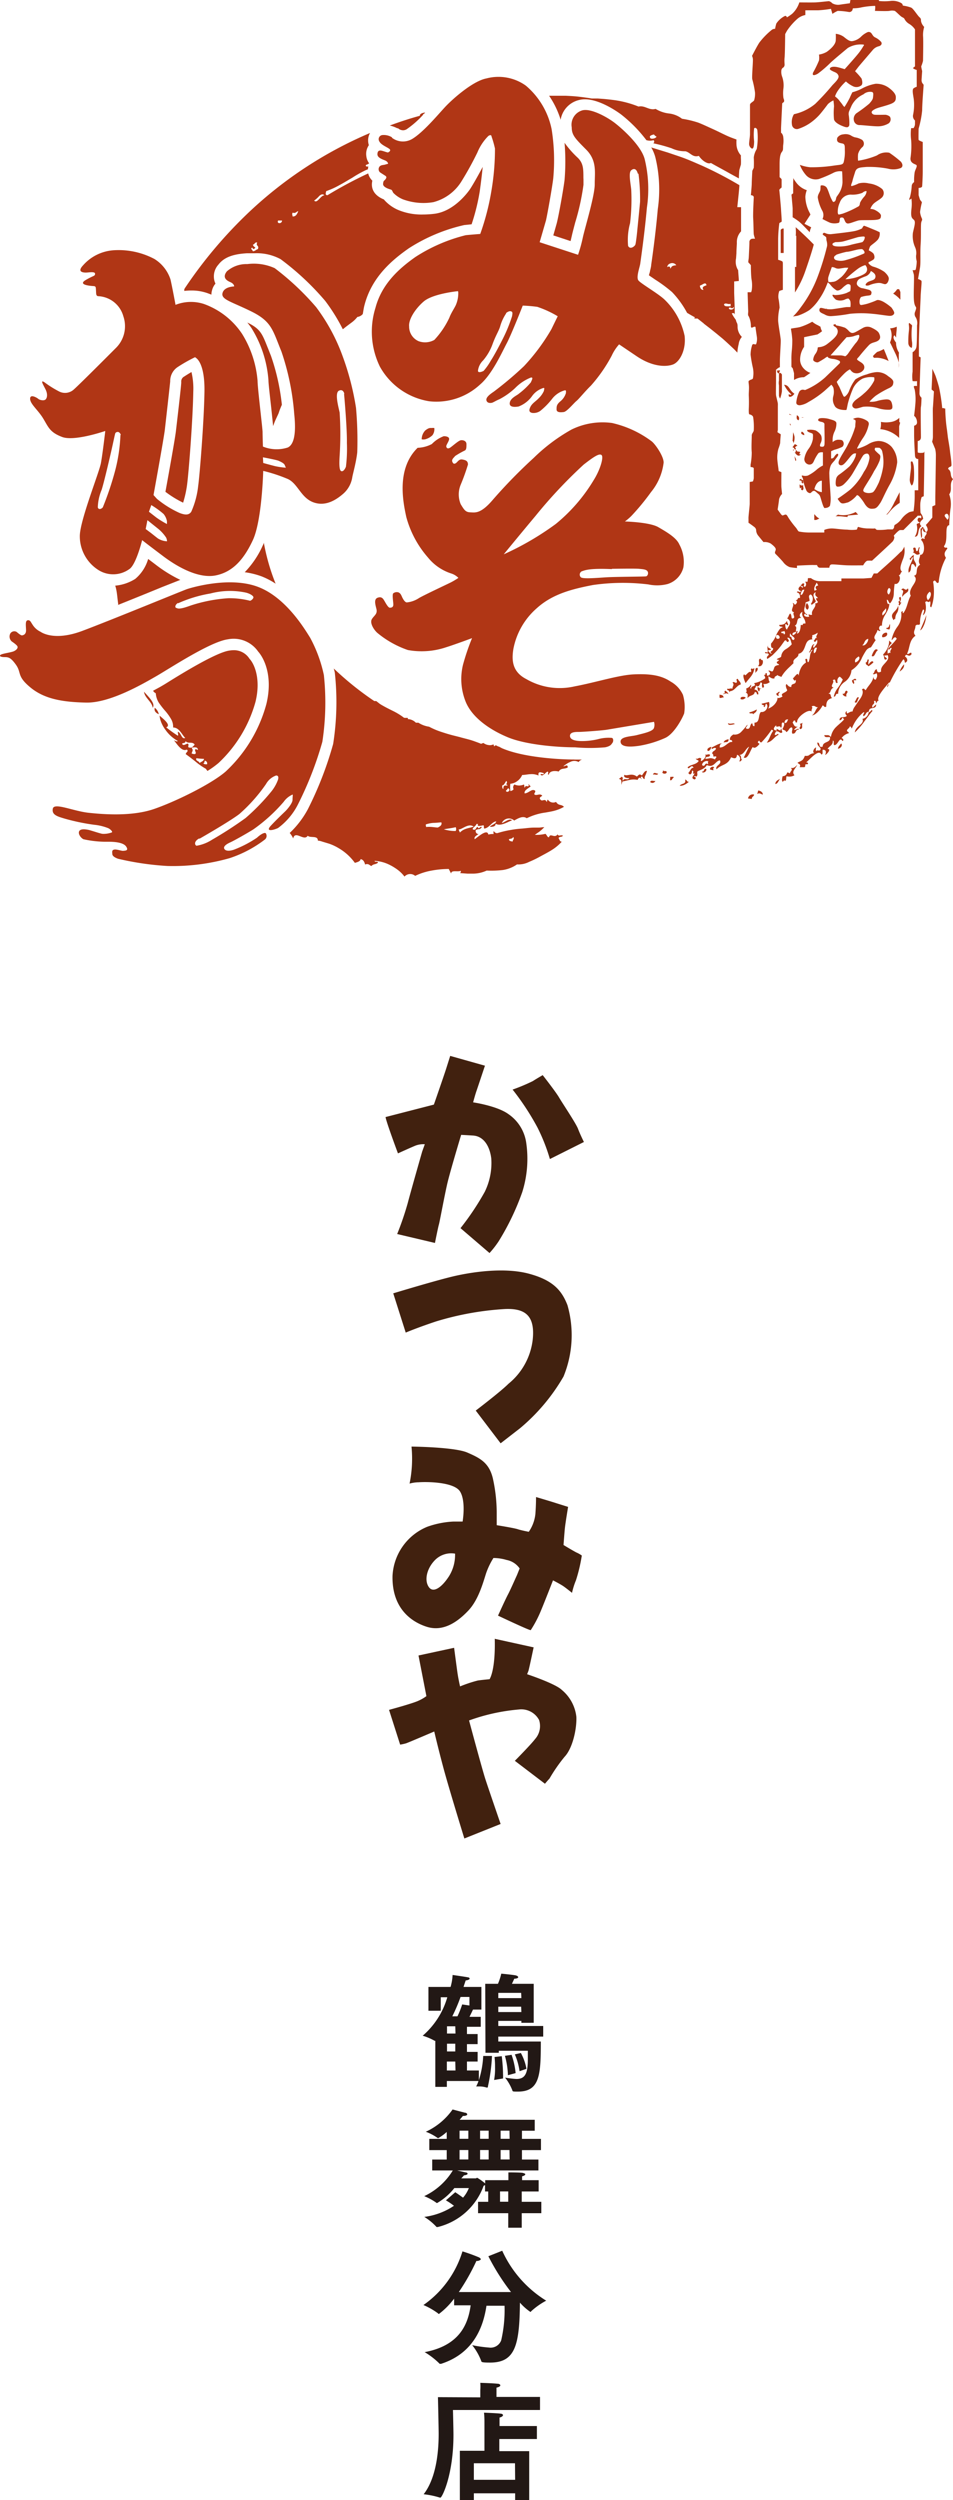 <svg xmlns="http://www.w3.org/2000/svg" viewBox="0 0 131.35 344.41"><defs><style>.cls-1{fill:#41210f;}.cls-1,.cls-2{fill-rule:evenodd;}.cls-2,.cls-3{fill:#b03615;}.cls-4{fill:#221815;}</style></defs><g id="レイヤー_2" data-name="レイヤー 2"><g id="レイヤー_1-2" data-name="レイヤー 1"><path class="cls-1" d="M53.12,153.89l6.68-1.72s1.36-3.9,1.71-5l.54-1.71,4.79,1.35s-1,3-1.18,3.52-.45,1.53-.45,1.53,3.32.48,4.88,1.63a5.76,5.76,0,0,1,2.43,3.88,15.26,15.26,0,0,1-.54,6.86A34.73,34.73,0,0,1,68.73,171a13.34,13.34,0,0,1-1.26,1.62l-4-3.43a37.12,37.12,0,0,0,3.34-5,9,9,0,0,0,.9-4.61c-.2-1.62-1-3.06-2.53-3.15s-1.62-.09-1.62-.09-1.51,5-1.9,6.67-1.06,5.33-1.17,5.69-.54,2.53-.54,2.53L54.74,170a41.2,41.2,0,0,0,1.45-4.24c.5-1.9,2-7.13,2-7.13l.36-1a3.09,3.09,0,0,0-1.26.18c-.6.24-2.44,1.08-2.44,1.08s-1.59-4.25-1.71-5m17.51-3.79a25.38,25.38,0,0,0,2.79-1.17c.59-.38,1.36-.82,1.36-.82s1.79,2.28,2.25,3.07,2.33,3.56,2.62,4.33.81,1.81.81,1.81l-4.69,2.35a25.45,25.45,0,0,0-1.71-4.34,35.7,35.7,0,0,0-3.43-5.23M54.2,178.17s5.2-1.58,7.94-2.26,7.33-1.36,10.74-.45,4.56,2.37,5.33,4.33a15,15,0,0,1-.54,9.84,26.64,26.64,0,0,1-6,7.13L69,198.83l-3.43-4.51s3.4-2.58,4.52-3.7a9.18,9.18,0,0,0,3.33-6.05c.36-3.35-1.07-4.35-3.79-4.24a40.59,40.59,0,0,0-9.56,1.72c-2.72.91-4.15,1.53-4.15,1.53Zm2.53,21.11s5.91.06,7.67.82,3,1.4,3.52,3.52a21.85,21.85,0,0,1,.54,4.69v1.8s2.38.38,2.89.55,1.53.36,1.53.36a5.29,5.29,0,0,0,.91-2.44c.1-1.34.09-2.35.09-2.35s2.26.67,2.7.82l1.72.54s-.38,2.27-.45,3-.18,2.25-.18,2.25,1.65,1,1.89,1.08a4.09,4.09,0,0,1,.63.37,22,22,0,0,1-.81,3.42,10.22,10.22,0,0,0-.54,1.72s-.74-.6-1.17-.9-1.45-.82-1.45-.82-1.25,3.2-1.62,4.07a16.22,16.22,0,0,1-1.45,2.79c-.17.06-4.51-2-4.51-2s1-2.21,1.36-2.89,1-2.15,1.26-2.71l.36-.9a2.81,2.81,0,0,0-1.8-1.17,6.43,6.43,0,0,0-1.81-.27,10.14,10.14,0,0,0-1,2.07c-.36,1.08-1,3.62-2.44,5.15s-3.44,3-5.77,2.25-4.79-2.73-4.7-7a7.73,7.73,0,0,1,4.78-6.77,12.44,12.44,0,0,1,3.61-.72c.8,0,1.27,0,1.27,0s.49-2.81-.36-4.15-4.68-1.34-5.69-1.26a4.77,4.77,0,0,0-1.26.18,17.09,17.09,0,0,0,.27-5.06m6,14.71a5.56,5.56,0,0,1-.81,3.07c-.93,1.47-2.15,2.45-2.8,1.54s-.31-2.53.82-3.7a3.14,3.14,0,0,1,2.79-.91m5.51,11.74,5.32,1.17s-.63,3-.72,3.25l-.18.45s3.92,1.3,4.79,2.17a5.63,5.63,0,0,1,2,3.7c.07,1.67-.52,4.34-1.62,5.5a22.36,22.36,0,0,0-2.08,3c-.22.23-.63.72-.63.72l-4.15-3.16s2.2-2.22,2.79-3a2.69,2.69,0,0,0,.55-2.62,2.77,2.77,0,0,0-2.8-1.45A26.94,26.94,0,0,0,66,236.56c-.75.23-1.35.45-1.35.45s1.8,6.71,2.26,8.12S69,251.27,69,251.27l-5,2s-2.14-6.94-2.89-9.74-1.26-5-1.26-5-3.5,1.5-3.88,1.63a6.08,6.08,0,0,1-.82.18l-1.53-4.79s3.27-.88,4.06-1.26a5.83,5.83,0,0,0,1.09-.63l-1.09-5.6L62.59,227s.33,2.52.46,3.43.36,1.89.36,1.89a18.52,18.52,0,0,1,2.43-.81c.66-.1,1.63-.18,1.63-.18s.83-1.11.72-5.59"/><path class="cls-2" d="M24.18,42a5.81,5.81,0,0,1,3.91-.13A10.64,10.64,0,0,1,33.37,46a14.47,14.47,0,0,1,2.13,6.46c0,1,.69,6.52.69,7.06s.05,2,.05,2a5,5,0,0,0,3.42.13c1.45-.67.9-4.32.87-4.89a34.63,34.63,0,0,0-1.74-8.33c-1.2-2.93-1.33-4.13-4.12-5.51s-4.23-1.65-4-2.55,1.6-.91,1.6-.91.05-.35-.56-.61-1.05-.7-.44-1.47a4.08,4.08,0,0,1,2.82-1,7,7,0,0,1,3.77.56,36.53,36.53,0,0,1,5.72,5.38A25.89,25.89,0,0,1,47.2,49a37.13,37.13,0,0,1,1.87,7.2,51.33,51.33,0,0,1,.17,6.11c-.15,1.4-.62,3-.69,3.47A3.79,3.79,0,0,1,47.33,68c-.89.77-2.37,1.83-4.11,1.21S41.08,66.67,39.7,66a22,22,0,0,0-3.42-1.13s-.17,6.84-1.43,9.54-2.79,4.37-5.07,4.85-5.11-1-7.29-2.64-2.9-2.21-2.9-2.21-.84,3.43-1.78,4a3.81,3.81,0,0,1-4.16.17A5.51,5.51,0,0,1,11,73.79c.06-2.22,2.67-8.69,2.91-10s.6-4.42.6-4.42-4.25,1.47-5.94.83-1.88-1.32-2.6-2.52-1.8-2-1.82-2.73.95-.16,1.13,0,.77.3,1,.08.31-.75,0-1.38-.79-1.38-.17-1a14.34,14.34,0,0,0,2.08,1.3,1.79,1.79,0,0,0,2-.31c.87-.77,5.76-5.68,5.76-5.68A4.21,4.21,0,0,0,17,43.57a3.77,3.77,0,0,0-3.51-2.77c-.27-.08-.23-.33-.26-.78s0-.59-.35-.61-2.21-.15-1.09-.82,1.3-.52,1.31-.87-.82-.18-1.22-.17-1.31-.07-.43-1a6.16,6.16,0,0,1,4.29-2.08,10.54,10.54,0,0,1,5.55,1.21,5.23,5.23,0,0,1,2.21,2.82c.23,1,.69,3.47.69,3.47m2.73,7.28s1.33.5,1.26,4.73-.66,11.53-.87,13a11.84,11.84,0,0,1-.95,3.52c-.26.37-.64.54-1.6.17a13.73,13.73,0,0,1-3.13-1.95l-.47-.52s1.43-7.86,1.56-9,.71-6.29.74-6.67a2.3,2.3,0,0,1,1.08-2,21.27,21.27,0,0,1,2.38-1.34M16.6,59.92a22.68,22.68,0,0,1-.83,5.28,41.88,41.88,0,0,1-1.6,4.69c-.17.21-.58.4-.69,0A6.76,6.76,0,0,1,14,67.5c.26-.75,1-3.88,1.35-5.42s.49-2.31.56-2.43a.41.41,0,0,1,.43-.13.6.6,0,0,1,.31.4M36.24,63s1.84.34,2.16.48.73.34.83.56l.17.39a10.37,10.37,0,0,1-1.47-.21c-.68-.17-1.65-.44-1.65-.44ZM20.85,69.58a12.05,12.05,0,0,1,1.69,1.22,2.19,2.19,0,0,1,.47,1c0,.25,0,.39,0,.39a12.13,12.13,0,0,1-1.48-.91l-1-.78Zm-.53,2.08,1.57,1.26a5.56,5.56,0,0,1,1,1.13,1.21,1.21,0,0,1,.13.52,2.6,2.6,0,0,1-1.25-.39c-.49-.37-.94-.75-1.17-.91l-.52-.39Zm27.1-17.42s.43,4.71.39,6.76a20.55,20.55,0,0,1-.13,3.29c-.12.32-.38.72-.65.61s-.29-.9-.22-2.08a46,46,0,0,0,0-6c-.18-.83-.7-2.71-.09-3s.74.44.74.44M5.54,87s1.76,1.43,5.81-.09,13.93-5.59,14.44-5.76,5.81-1.79,9.75-.31,6.56,6,7.2,7A19.11,19.11,0,0,1,44.64,93a35.85,35.85,0,0,1-.21,9.19,47.8,47.8,0,0,1-3.34,8.58,9.16,9.16,0,0,1-2.77,3.3c-.75.35-1.76.51-1-.31s1.69-1.7,2-2,1-1.13,1-1.57.07-.75,0-.73a2.93,2.93,0,0,0-1.22,1,22.71,22.71,0,0,1-4.2,3.81c-1.37.84-2.83,1.63-3.17,1.78s-1,.5-.82.87.79.32,1.34.13a15.5,15.5,0,0,0,3.17-1.65c.53-.5,1.06-.76,1.21-.61a.64.64,0,0,1-.13.87,16.43,16.43,0,0,1-4.85,2.56,28.64,28.64,0,0,1-8.54,1.08,39.36,39.36,0,0,1-6.85-1c-.51-.19-.77-.4-.78-.65s-.1-.54.26-.61,1,.2,1.25.17.8,0,.39-.6-1.76-.66-2.6-.65a14.21,14.21,0,0,1-3.29-.35c-.39-.21-.78-.78-.56-1.13s.91-.22,1.21-.17,1.74.55,2,.56a3.18,3.18,0,0,0,1.3-.21c.09-.13-.28-.46-.52-.57a7.17,7.17,0,0,0-1.95-.47,29,29,0,0,1-4-.83c-1-.3-1.87-.51-1.69-1.39s2.8.34,4.94.57,6,.51,9-.52,7.93-3.46,9.88-5.16A19.74,19.74,0,0,0,36.71,97c.95-3.91-.35-6.37-1.13-7.24a4.1,4.1,0,0,0-4.16-1.69c-2.43.32-8,4-9.88,5.08s-6.39,3.71-9.67,3.64-5.75-.5-7.67-2.08-1.2-2-2-3.13S1.08,90.54.51,90.52s-.68-.24-.26-.39,1.37-.27,1.69-.43.53-.39.48-.61-.6-.58-.82-.74a.91.91,0,0,1-.18-1.08.65.65,0,0,1,.87-.22c.14.12.58.5.74.48s.58-.11.56-.74-.13-1.27.22-1.34.45.28.65.56a2.64,2.64,0,0,0,1.08,1m19-3.9A18.18,18.18,0,0,1,29,81.76a10.58,10.58,0,0,1,4.85-.13c.6.13,1.08.46,1.08.65s-.3.46-.47.48a11.61,11.61,0,0,0-3-.35,21,21,0,0,0-5.16,1c-1.73.64-1.81.38-2,.34s-.22-.39.22-.69m3,32.47s4-2.28,5.46-3.38A22.31,22.31,0,0,0,36.67,108a2.58,2.58,0,0,1,1.39-1.17c.23,0,.38.15.26.57a5.59,5.59,0,0,1-1,1.73,29.38,29.38,0,0,1-3.47,3.56,53.2,53.2,0,0,1-4.64,3,5.6,5.6,0,0,1-2.12.82c-.23-.07-.42-.57.35-1M54.05,19a2.5,2.5,0,0,0,2.78.13c1.48-.89,3.42-3.2,4.46-4.33s3.88-3.65,5.77-4a6.48,6.48,0,0,1,5.42,1,10.63,10.63,0,0,1,3.55,6,27.18,27.18,0,0,1,.22,6.81c-.15,1.24-.8,4.9-1,5.76l-.87,3,5.29,1.73a19.49,19.49,0,0,0,.65-2.34c.28-1.32,1.66-5.79,1.65-7.37s.35-3.24-1.17-4.77-2-2-2-3.08a2.06,2.06,0,0,1,1.47-2.34c1.18-.31,3.42.93,4.47,1.74s3.65,3.13,4.12,5a17.46,17.46,0,0,1,.3,6.67c-.31,3.52-.84,7.15-.91,7.68s-.6,1.9-.26,2.34,2.72,1.8,3.6,2.64a9.72,9.72,0,0,1,2.77,5c.22,2-.7,3.6-1.6,3.94s-2.76.38-5-1.13-2.43-1.64-2.43-1.64A6.22,6.22,0,0,0,84.31,49a20.86,20.86,0,0,1-2.86,4.12c-.81.78-1.67,1.86-2,2.12s-1.31,1.46-1.74,1.52-1,.08-1-.35,0-.68.52-1.12A2.34,2.34,0,0,0,78,54.15c0-.24.08-.47-.26-.35a3.32,3.32,0,0,0-1.6,1.09,10.32,10.32,0,0,1-1.69,1.73,1.61,1.61,0,0,1-1.13.26c-.36-.1-.47-.3-.22-.82s.77-.78,1.17-1.22a3.14,3.14,0,0,0,.7-1c0-.17.16-.45-.09-.39a3,3,0,0,0-1.52,1.08A4.08,4.08,0,0,1,71.48,56c-.47.08-1.33.15-1.22-.52s1-1,1.26-1.25a9.91,9.91,0,0,0,1.65-1.56c.11-.29.39-.72,0-.66A6.25,6.25,0,0,0,71,53.46,9.77,9.77,0,0,1,68.83,55c-.38.15-.85.44-1,.48s-.65.12-.78-.3.48-.87,1-1.22a48.2,48.2,0,0,0,4.16-3.51A27.67,27.67,0,0,0,76,45.35c.77-1.59.87-1.78.87-1.78a14.06,14.06,0,0,0-2.82-1.3,20.43,20.43,0,0,0-2-.17s-1.57,4-2.21,5.2-2,4.26-3.68,5.68a8.86,8.86,0,0,1-7,2.3,9.5,9.5,0,0,1-6.8-4.77,11,11,0,0,1-.61-8.11c.87-3.27,3.21-5.38,5.51-7a22.88,22.88,0,0,1,6.93-3c.77-.08,2-.17,2-.17a33.78,33.78,0,0,0,1.51-5.77,34.21,34.21,0,0,0,.52-6,13.91,13.91,0,0,0-.47-1.65s0-.37-.44-.08A6.93,6.93,0,0,0,65.8,21a44.27,44.27,0,0,1-2.25,4.07,6.47,6.47,0,0,1-3.82,2.78,8.2,8.2,0,0,1-4.2-.39,4,4,0,0,1-1.3-.87c-.14-.16-.15-.41-.35-.47s-1.12-.31-1.08-.79.13-.38.3-.6.23-.37,0-.52-.57-.36-.74-.48a.59.59,0,0,1-.08-.74c.17-.27.55-.25.74-.3l.47-.13s0-.3-.47-.48-1-.4-1-.82.19-.55.47-.52.93.3,1,.26.52-.25.13-.52-1.11-.54-1.34-1a.57.57,0,0,1,.39-.87,2.12,2.12,0,0,1,1.34.3m9.11,21.2s-3.46.33-4.73,1.43-2.1,2.56-2,3.43A2.18,2.18,0,0,0,57.69,47a2.6,2.6,0,0,0,2.17-.17,11.69,11.69,0,0,0,2.08-3.08c.23-.64.76-1.4.91-1.78a4.12,4.12,0,0,0,.31-1.73m6.58,2.9s.36-.33.66-.26.24.3.17.7a20.8,20.8,0,0,1-1.26,3.08c-.53,1.06-1.28,2.45-1.65,3a8.44,8.44,0,0,1-1,1.43c-.21.12-.82.35-.78-.05a2.39,2.39,0,0,1,.7-1.38,7.25,7.25,0,0,0,1.34-2.34c.44-1.17.77-1.62,1-2.3a6.26,6.26,0,0,1,.86-1.87M88,23.93a27.61,27.61,0,0,1,.22,3.86c-.11,1.24-.36,3.65-.39,4s-.18,1.69-.26,1.91-.71.74-1,.18a8.77,8.77,0,0,1,.27-3.13A27.28,27.28,0,0,0,87,26.1c-.11-1-.39-2.31,0-2.64s.74-.19.91.47M57.52,61.69a4.5,4.5,0,0,0,2-.52,4.46,4.46,0,0,1,1.64-1.08c.34,0,.79.09.74.43s-.43.79-.39,1,.21.37.56.13,1.12-.95,1.44-1,.78.09.78.53,0,.7-.18.86a11.85,11.85,0,0,0-1.38.78c-.18.24-.51.46-.39.78s.29.35.52.18.42-.56.86-.48.77.17.78.69a28.81,28.81,0,0,1-1,2.78,3.49,3.49,0,0,0,0,2.69c.5.83.69,1.1,1.34,1.12s1.41.25,3.12-1.77a70.78,70.78,0,0,1,5.6-5.73,24.54,24.54,0,0,1,5.2-3.9,9.7,9.7,0,0,1,5.59-.91,14.41,14.41,0,0,1,5.46,2.52c.53.4,1.75,2.2,1.65,3a7.84,7.84,0,0,1-1.73,4A32,32,0,0,1,87,71.1a8.44,8.44,0,0,1-.87.74s3.39.08,4.6.78,2.5,1.46,2.9,2.38a5,5,0,0,1,.56,3.17A3.23,3.23,0,0,1,92,80.46a5.8,5.8,0,0,1-2.64.05,29.05,29.05,0,0,0-7.63.08c-2.9.56-5.59,1.24-7.76,3.21a9.9,9.9,0,0,0-3.21,5.59c-.23,1.43-.25,3.12,1.78,4.16a9.18,9.18,0,0,0,6.68,1c2.93-.55,6.06-1.56,8.15-1.65s3.71.08,5.07,1a4,4,0,0,1,1.69,1.82,5.92,5.92,0,0,1,.17,2.55c-.18.53-1.31,2.77-2.6,3.38a14.5,14.5,0,0,1-3.6,1.09c-.64.09-2.42.34-2.56-.48s1.43-.78,2.26-1,2.22-.49,2.34-1a1.35,1.35,0,0,0,0-.82l-6.46,1.08c-.5.1-3.35.31-3.86.31s-1.28,0-1.26.56.82.68,1.52.7a9.65,9.65,0,0,0,2.34-.26,5.47,5.47,0,0,1,1.91-.18c.25.07.22.52.08.69s-.2.44-1,.61a24.33,24.33,0,0,1-4.16,0c-2.35,0-6.74-.33-9.28-1.39S65,98.79,64.15,96.59a8.36,8.36,0,0,1-.34-5,31.5,31.5,0,0,1,1.25-3.68s-2.45.91-3.55,1.25a10.6,10.6,0,0,1-5.29.39A13.38,13.38,0,0,1,52,87.18c-.49-.44-1.07-1.37-.74-1.9s.81-.69.61-1.44-.31-1.34.21-1.51.71.13.87.39.53,1,.78,1,.46-.08.48-.39-.2-1.45,0-1.6a.79.79,0,0,1,.69-.13c.2.08.33.21.48.56s.42.82.69.83a3.72,3.72,0,0,0,1.69-.61c.82-.47,3.93-1.92,4.42-2.17a10.09,10.09,0,0,0,1-.6,2.41,2.41,0,0,0-1-.61A6.8,6.8,0,0,1,59,76.82a14,14,0,0,1-3-5.59c-.47-2.16-1.37-6.67,1.56-9.54m.56-1.13a1.78,1.78,0,0,1,.48-1.25c.5-.4.68-.35.87-.35a2,2,0,0,1,.39,0,1.38,1.38,0,0,1-.26,1,2.28,2.28,0,0,1-1,.56,1.21,1.21,0,0,1-.48,0M69.44,76.35s2.26-2.76,4.38-5.29A66.27,66.27,0,0,1,80.45,64c1.39-1.08,2.17-1.6,2.47-1.3s-.19,2-1.08,3.42a23.21,23.21,0,0,1-5.25,6.07,39.48,39.48,0,0,1-7.15,4.17m14.91,2s3.15-.06,3.73,0,1,.08,1.17.35,0,.65-.21.69-4.17.05-5.47.13-3.22.25-3.51,0a.51.51,0,0,1,.26-.87c.43-.16,1.24-.38,4-.26"/><path class="cls-3" d="M102.33,96c-.17,0-.32.13-.24.32.4.12.49-.08.68-.17,0-.13-.26-.18-.44-.15"/><path class="cls-3" d="M102.63,92.92c-.36-.08-.07.8.14,1.19.26-.37.52-.64.74-.93a2.92,2.92,0,0,0,.29-.48,3.36,3.36,0,0,0,.18-.63c-.2,0-.26.19-.34,0-.33.15,0,.23-.14.54-.29-.31-.81.74-.87.31"/><path class="cls-3" d="M105,91.62a.7.7,0,0,0,.11-.68c-.19,0-.23-.07-.27-.2-.27,0-.25.24-.22.47s0,.47-.16.52a.41.41,0,0,0,.54-.11"/><path class="cls-3" d="M104.41,92c-.48,0-.21.51-.33.77.1-.27.45-.34.33-.77"/><path class="cls-3" d="M99.73,102.29c.25-.11.73.08.68-.46-.29.08-.58.13-.68.46"/><path class="cls-3" d="M99.17,95.68c0,.14,0,.29,0,.43.32.14.29-.11.56,0,0-.33-.24-.37-.55-.41"/><path class="cls-3" d="M101.26,99.76c-.1-.27-.54.08-.92-.14,0,.43.64.17.92.14"/><path class="cls-3" d="M100.24,94.87c-.12.33.37.13.24.46.1,0,.11,0,.11-.1.74-.07.86-.77,1.51-.94,0-.42-.32-.46-.4-.77-.41,0,0,.37-.18.51s-.36-.22-.56,0c.33.32-.06.52,0,.85-.34-.11-.4.06-.67,0"/><path class="cls-3" d="M110.26,66.52h0a1.36,1.36,0,0,0,0,.75.25.25,0,0,0,.16-.13c.11.13-.18.29.18.41a.32.32,0,0,0,.13-.36c0-.12-.07-.23,0-.36-.22.12-.66,0-.45-.3"/><path class="cls-3" d="M109.54,61.19c-.1.15-.21.29-.32.43v0c.32.06.16.24.42.32.15-.13,0-.2-.06-.27.08-.13.17-.26.3-.22.05-.13-.2-.19-.34-.28"/><path class="cls-3" d="M109.54,63c0,.17.07.35.1.51a.09.09,0,0,1,0,0c.21-.11,0-.4-.13-.65l0,.09"/><path class="cls-3" d="M109.47,62a.4.4,0,0,0-.16-.08,1,1,0,0,1,0,.17.94.94,0,0,0,.12-.09"/><path class="cls-3" d="M98.05,102.87c-.25.08-.71.23-.5.59.26,0,.43-.25.5-.59"/><path class="cls-3" d="M109.5,62.64h0s0,0,0,.07,0-.05,0-.07"/><path class="cls-3" d="M110.15,66.18c.12-.09.65.27.27.18-.09.15.23,0,.1.2.36.12.11-.28.23-.37-.14-.13-.37,0-.27-.19-.06-.06-.12,0-.17,0s-.11.11-.16.16"/><path class="cls-3" d="M109.82,57.21c0,.25-.12.56.24.69a.45.45,0,0,0-.24-.69"/><path class="cls-3" d="M110.52,59.45c-.24.27,0,.39.32.51.06-.22-.1-.37-.32-.51"/><path class="cls-3" d="M109.83,62.06c-.34-.16,0,.4-.3.22.08.2.51.78.83.32-.06-.06-.11,0-.16,0s0-.2.11-.31c-.13-.14-.6,0-.48-.26"/><path class="cls-3" d="M21.05,97.5c.43-.6-.66-1.58-1.2-2.21.08.85,1.09,1.37,1.2,2.21"/><path class="cls-3" d="M21.89,98.39a1.51,1.51,0,0,0-.56-.89c-.11.41.1.7.56.89"/><path class="cls-3" d="M17.27,89.21A12.76,12.76,0,0,1,17.62,91c.55.11.5.92.66,1.44.1,0,.17,0,.28,0,0-.11.09-.08.16,0A6.26,6.26,0,0,1,18,90.8a7.28,7.28,0,0,0-.72-1.59"/><path class="cls-3" d="M100.38,95.64c0-.23-.23-.32-.35-.48-.41,0,.1.37-.32.39-.15.27.38-.25.67.09"/><path class="cls-3" d="M121.6,87.77c.24.1.88-.18.63-.6-.25-.1-.78.22-.63.6"/><path class="cls-3" d="M122.54,88.17a2.18,2.18,0,0,1-.17,1,2.92,2.92,0,0,1-.66,1c.25.37.05.59.31.71.51-.16-.08-.32-.12-.51s.25.08.48-.22a1.49,1.49,0,0,1,.54-1.55c-.12-.15-.27-.23-.38-.38"/><path class="cls-3" d="M123.86,83.3c.22.32.19-.26.44-.28-.55,0,.08-.34-.19-.79-.5.1.21.55-.3.64.09.17.17.33,0,.43"/><path class="cls-3" d="M122.16,86.5c0,.3.28.06.35.25.24-.16.12-.46.18-.68-.18-.26,0,.46-.53.43"/><path class="cls-3" d="M124.39,82.21c.3-.59,1-.56.75-1.16-.43.53-.5-.3-.92.18.57.16,0,.59.17,1"/><path class="cls-3" d="M126.77,76.28a.91.91,0,0,1,0-.83c-.18-.25-.19.36-.33.46-.33.14-.06-.55-.44-.47s.19.5-.2.68c.37,0,.45.54,1,.16"/><path class="cls-3" d="M123.4,85.37a1.43,1.43,0,0,1,.23-.93,1.34,1.34,0,0,0,.16-1c-.23.92-1.32,1-.62,2,.08-.13.16-.26.23-.13"/><path class="cls-3" d="M125.66,77.74c.23-.16.38.11.52.41.37-.66-.48-.77-.21-1.69-.4.15-.24.19-.61.51.25.49.13-.13.47-.22-.07.74-.77,1.36-.59,2.14.46-.31.22-.77.42-1.15"/><path class="cls-3" d="M110.35,100.45c.39-.2.08-.41.27-.9a.63.63,0,0,1-.38.16c.32.48-.33.52.11.74"/><path class="cls-3" d="M127,72.48c-.41-.37-.11-.69.24-1-.1-.61-.3-.62-.53-1.15-.09.2-.11.4-.21.6.13.29.29,0,.42.12s0,.21.07.31c-.18.11-.33-.25-.52.18,0,.26.09.37.31.42-.15.19-.29.07-.44.28a2.1,2.1,0,0,1-.26,1.7c.72,0,.28-1.06.92-1.45"/><path class="cls-3" d="M116.72,95.15c-.39,0-.1.48-.59.42a.49.49,0,0,0,.55.37c-.19-.45.4-.57,0-.79"/><path class="cls-3" d="M119.32,91.25c0,.44.27.32.38.54a4.14,4.14,0,0,0,.68-.54c-.11-.36-.5,0-.62.24s-.09-.47,0-.55c-.29-.38-.12.36-.46.31"/><path class="cls-3" d="M117.44,93.76c0,.28.14.31.2.47.17-.09.06-.35,0-.55a.51.51,0,0,0,.39,0c-.15-.36-.36-.06-.64.07"/><path class="cls-3" d="M121,89.58c-.39-.48-.76.46-.86.79.45.26.49-.63.86-.79"/><path class="cls-3" d="M118.39,96.13c-.28-.33-.42.43-.6.57.36.4.42-.44.6-.57"/><path class="cls-3" d="M106.72,50.19c-.24.43.17.47.24.72.13,0,.15-.2.3-.17,0-.12-.1-.08-.11,0-.36,0,.14-.61-.43-.53"/><path class="cls-3" d="M126.88,72.78a6.19,6.19,0,0,0,.1,1.35c.33-.45-.25-1,.33-1.41-.3-.36-.25.26-.43.06"/><path class="cls-3" d="M107,95.52c0,.25.12.36.38.33-.17-.15-.09-.34.09-.47-.06-.27-.31.16-.47.14"/><path class="cls-3" d="M104.9,94.9c0-.12-.13-.06-.12,0s-.14-.25-.37-.22a.77.77,0,0,0,.17.56c.21,0,0-.37.32-.34"/><path class="cls-3" d="M103.81,98.39c.18-.21.49-.27.49-.66a3.53,3.53,0,0,1-1,.4c-.1.31.56,0,.46.26"/><path class="cls-3" d="M111.72,74.09l.38-.25c-.13,0-.25-.07-.15-.16-.25-.16-.52.27-.23.41"/><path class="cls-3" d="M107.36,51.45l.15-.42c-.19-.06-.27.07-.47,0,.14.12,0,.37.32.41"/><path class="cls-3" d="M111.26,84c.36-.22.18-.71-.05-.93-.18.29-.33.63.05.93"/><path class="cls-3" d="M108.7,54.33c-.08.58.55.33.79-.1-.72-.44-.65-1.16-1.42-1.23a4,4,0,0,0,1,1.33c-.07.12-.23,0-.37,0"/><path class="cls-3" d="M89.61,107.73a.44.44,0,0,0,.72-.16c-.23.09-.58-.18-.72.16"/><path class="cls-3" d="M88.48,106.86c-.37-.38-.5,0-.71.12-.71-.56-1.35,0-1.7-.25-.26.43.54.51.67.44-.21.44-.67-.1-.88.38-.16-.16.15-.43-.21-.55-.09.19-.24.13-.33.34.64-.11.07,1.51.48.31.34-.05.67-.15,1-.21a2.47,2.47,0,0,1,1.08,0c.2-.44.34-.34.57-.08,0-.12-.17-.18-.1-.32.24-.25.19.28.51.28-.06-.4.13-.39.31-1.12-.32-.06-.49.38-.71.64"/><path class="cls-3" d="M93.68,108.25a1.43,1.43,0,0,0,.69-.15,2.85,2.85,0,0,0,.58-.4c-.35,0-.23-.26-.52-.31.16.71-.49.47-.75.86"/><path class="cls-3" d="M92.41,107c-.09.19,0,.28-.07.48.32.08.22-.18.55-.41-.21-.14-.32,0-.48-.07"/><path class="cls-3" d="M90,106.74c.19-.17.58.17.71-.16-.26,0-.62-.31-.71.16"/><path class="cls-3" d="M91.37,106.15c0,.12,0,.25-.09.21,0,.28.59.32.62,0-.12-.29-.22,0-.53-.23"/><path class="cls-3" d="M127.67,84.74c-.23.72-.57,1.41-.85,2.11.42-.19.84-1.39.85-2.11"/><path class="cls-3" d="M124.6,91.52a2.8,2.8,0,0,0-.61,1c.37-.26.67-.55.61-1"/><path class="cls-3" d="M96.75,106.27c0,.31.65.12.61-.32-.39-.23-.26.48-.61.32"/><path class="cls-3" d="M122.53,94.21c-.13.12-.33.28-.21.45l.21-.45"/><path class="cls-3" d="M118.85,99c.19.34,0,.61-.35.9s-.64.59-.68,1a9.5,9.5,0,0,0,1.31-1.51l.56-.74a7.8,7.8,0,0,1,.56-.7c-.12-.38-.27.22-.52.16a1.06,1.06,0,0,1-.88.92"/><path class="cls-3" d="M115.49,103.15c.4-.05.71-.5.44-.73-.16.23-.4.39-.44.73"/><path class="cls-3" d="M103.1,110l.52.07c0-.37.28-.3.32-.61a.66.66,0,0,0-.84.54"/><path class="cls-3" d="M104.51,108.89l-.15.5c.31-.22.49,0,.78.08,0-.32-.26-.5-.63-.58"/><path class="cls-3" d="M97.86,106a4.05,4.05,0,0,0,.47.12c0-.11-.09-.36.1-.35,0-.27-.61-.14-.57.23"/><path class="cls-3" d="M106.85,108c.4,0,.44-.53.71-.73-.29.17-.65.26-.71.73"/><path class="cls-3" d="M109,105.79c.31.34,0,.31-.14.76a.55.55,0,0,0-.37-.13.61.61,0,0,1-.62.51c-.08.31-.15.62,0,.77.14-.07.27-.35.29-.12.28,0,.15-.46.26-.65a1.37,1.37,0,0,0,1.08-.13c-.44-.5.13-.89.38-1.42-.24.19-.39.48-.85.41"/><path class="cls-3" d="M123.34,69.05a9.93,9.93,0,0,1-.6,1.13,5,5,0,0,1-.57.71l.09,0s.14-.13.29-.31A5.87,5.87,0,0,1,124,69.28a3.05,3.05,0,0,0,0-.55c0-.54,0-.83,0-.92-.24.44-.47.89-.64,1.24"/><path class="cls-3" d="M80.41,24.61c0-1.34,0-2.08-.74-2.84a13.67,13.67,0,0,1-1.86-2.1,30.79,30.79,0,0,1,0,5.14c-.16,1.3-.83,5.05-1.09,6l-.46,1.62,2.38.78c.06-.22.11-.46.17-.71.09-.42.26-1.05.47-1.85a32.59,32.59,0,0,0,1.14-5.19c0-.29,0-.58,0-.85"/><path class="cls-3" d="M36.94,48c-.8-2-1-2.67-2.85-3.57q.27.34.54.72A15.81,15.81,0,0,1,37,52.39c0,.49.22,2.31.38,3.77.13,1.22.21,2,.26,2.54.1-.26.19-.52.3-.77s.3-.64.46-1l.15-.45.18-.44.12-.28a30,30,0,0,0-1.51-6.76c-.16-.39-.3-.75-.43-1.09"/><path class="cls-3" d="M124.07,58.23l-.12-.1,0-.57a2.07,2.07,0,0,1-1.09.56,4,4,0,0,1-1.45,0,2.61,2.61,0,0,1-.08,1,4.27,4.27,0,0,1,2.6,1.21v-.18c0-1,0-1.43,0-1.43Z"/><path class="cls-3" d="M121.69,71.28l-.07,0h0Z"/><path class="cls-3" d="M36.24,75.09a12.72,12.72,0,0,1-2.51,3.74,10.92,10.92,0,0,1,2.35.58,10.45,10.45,0,0,1,1.91,1,28.71,28.71,0,0,1-1.63-5.67c0,.11-.07.26-.12.36"/><path class="cls-3" d="M15.89,83.44s0,0,0,0l.09,0h-.11"/><path class="cls-3" d="M25.78,66.82c.21-1.53.79-8.73.86-12.87a10,10,0,0,0-.25-2.7c-.32.19-.67.4-1,.62a.76.76,0,0,0-.41.74v.1c0,.42-.62,5.7-.74,6.73s-1.06,6.24-1.44,8.31a14.28,14.28,0,0,0,2.44,1.5,15.06,15.06,0,0,0,.54-2.43"/><path class="cls-3" d="M24.84,79.88a18.92,18.92,0,0,1-3.26-2L20.42,77a5.63,5.63,0,0,1-1.78,2.75,6.2,6.2,0,0,1-2.76.93,4.83,4.83,0,0,1,.17.68c.11.6.15,1.24.25,1.92a.65.65,0,0,1-.09.08c2.17-.87,4.42-1.78,6.09-2.47l2.54-1"/><path class="cls-3" d="M97,44.58l.87.67.85.68.85.7c.55.48,1.1,1,1.61,1.48l.45.47a6.29,6.29,0,0,1,.18-1.17,1.88,1.88,0,0,1,.44-1,2,2,0,0,1-.59-1.31c0-.25,0-.44-.08-.59a1.74,1.74,0,0,1-.16-.45,2.31,2.31,0,0,1-.14-.19,4.8,4.8,0,0,1-.42-.7c.3-.09.37,0,.41.18,0-.11,0-.25,0-.32,0-.49-.08-2.66-.08-2.66l0-1.6.64-.06c0-.4-.07-1-.09-1.48a2.2,2.2,0,0,1-.29-1.63l.05-.7c0-.5.06-1.19.06-1.43a2.16,2.16,0,0,1,.58-1.6c0-.17,0-.35,0-.55,0-.41,0-.86,0-1.1s0-1,0-1.68h-.52l.19-1.83s.08-.77.1-1.2a51.9,51.9,0,0,0-5.18-2.7c-1-.43-2-.89-3.1-1.26L92,21l-1.6-.49-.64-.2a5.7,5.7,0,0,1,.56,1.34,18.79,18.79,0,0,1,.34,7.17c-.19,2.2-.51,4.93-.91,7.68v.08a6.23,6.23,0,0,1-.16.74c0,.15-.11.4-.15.61l.88.6a19.83,19.83,0,0,1,2.31,1.71A13,13,0,0,1,94.7,43.1l.12.07c.31.18.62.37,1,.56-.09,0-.19.12-.05.15l.37,0,.86.68m4.14-2.28c.11.43-.7.49-.69.15.31-.23.37.28.69-.15m-.44-.43c0,.11,0,.23,0,.34-.39,0-.88.1-.91-.27.26-.27.48.06.92-.07M97.38,39.3c-.39.13-.7.26-.41.64-.32,0-.47-.22-.51-.59.38-.1.79-.6.92-.05m-5-2.28c0-.31-.14-.38-.41-.22,0-.29.24-.48.53-.54a.67.67,0,0,1,.71.28c-.58.07-.57.1-.83.48"/><path class="cls-3" d="M35.22,96.66c.75-3.09-.14-5.13-.78-5.85l-.06-.07a2.53,2.53,0,0,0-2.15-1.17,4.28,4.28,0,0,0-.6.05c-1.75.23-6.28,3-8.22,4.2-.43.27-.8.5-1.08.66-.44.26-.82.45-1.23.68a.82.82,0,0,0,.37.34,2.84,2.84,0,0,0,.41,1.29,11.59,11.59,0,0,0,.87,1.12,7.31,7.31,0,0,1,.8,1.1,2.11,2.11,0,0,1,.31,1.21c.85,0,1.21,1,1.67,1.44-.5.24-.55-.69-1-.86-.07.22.08.34,0,.56a16.27,16.27,0,0,1-1.62-1.16c.41-.17.23-.51-.07-.84s-.73-.66-.85-.78a3.55,3.55,0,0,0,.26,1,4.63,4.63,0,0,0,.58,1,5,5,0,0,0,1.67,1.49c-.08.15-.34,0-.53-.09.41.51,1.1,1.63,1.77,1.28.34.25-.16.38-.13.64.53.37.92.69,1.32,1a8.73,8.73,0,0,0,1.43,1l.23.31a12.56,12.56,0,0,0,1.53-1.1,18.19,18.19,0,0,0,5.11-8.48m-9.28,6.26c0-.16.09-.36-.05-.44s-.66.43-.8,0c.14-.16.43,0,.48-.36.34.44.94,0,1.25.49-.22.24-.4.57-.88.35m1,.61c.06.23.09.48-.54.26.15-.47.23-.4,0-.81.25,0,.86-.2.87.33-.5-.26-.41,0-.36.22m.58,1.59c0-.31-.6-.27-.43-.68a9.09,9.09,0,0,0,1.06.09c-.1.38-.43.38-.63.59m.52,0c.15,0,.17-.16.19-.34a.37.37,0,0,1,.32.5c-.24,0-.42,0-.51-.16"/><path class="cls-3" d="M123.89,39.84c-.1,0-.15,0-.24,0a2.26,2.26,0,0,1-.55.6,4.72,4.72,0,0,1,1,.84c0-.18,0-.33,0-.53l0-.53c-.07-.14-.12-.28-.19-.41"/><path class="cls-3" d="M120.81,49.28a3.75,3.75,0,0,1,1.67.46c-.22-.56-.43-1.11-.67-1.66h0a3.89,3.89,0,0,1-.91.4,5.26,5.26,0,0,0-.59.58l.13.23h.37"/><path class="cls-3" d="M54.79,17.64a1.1,1.1,0,0,1,.21.14,1.1,1.1,0,0,0,.56.17,1,1,0,0,0,.48-.14,13,13,0,0,0,2.28-2c-.06-.09.17-.11.27-.3-.32,0-.78.19-.72.44-1.41.38-2.79.84-4.15,1.34a4.43,4.43,0,0,1,1.07.4"/><path class="cls-3" d="M77.28,16.45a3.36,3.36,0,0,1,2.52-2.67,3.07,3.07,0,0,1,.82-.1c2.22,0,4.87,2,5,2.1a19.17,19.17,0,0,1,3.47,3.53,1.77,1.77,0,0,0,1,0c.13.19.09.33-.05.43a21.64,21.64,0,0,1,2.53.69,4.33,4.33,0,0,0,1.9.41c.65.14,1,.91,1.85.63a2.77,2.77,0,0,0,.8.8c.32.2.63.31.86.18.87.5,1.74.95,2.58,1.43l1.28.7,0,0c0-.55.06-1.16.06-1.16l.22-.76a7.77,7.77,0,0,0,0-.81,3.23,3.23,0,0,1,0-.44,2.45,2.45,0,0,1-.61-1.43,5.82,5.82,0,0,1,0-.76c-.43-.16-.87-.31-1.28-.5-.68-.31-1.33-.65-2-.95s-1.35-.63-2-.88A13.52,13.52,0,0,0,94,16.36a3.59,3.59,0,0,0-1.83-.73A4.55,4.55,0,0,1,90.36,15c-.91.25-1.47-.52-2.35-.32a14.18,14.18,0,0,0-3.14-.86c-.55-.08-1.1-.14-1.64-.19l-.83-.06h-.83c-.6-.1-1.2-.18-1.8-.25s-1.21-.1-1.81-.13c-.76,0-1.52,0-2.28,0a12.31,12.31,0,0,1,1.6,3.33m12.85,2a.84.84,0,0,0,.36.3c-.07.21-.53.35-.8.26-.3-.32,0-.45.44-.56"/><path class="cls-3" d="M116.79,71.25h0l.07-.23,1.42-.13a4,4,0,0,1-.34-.36,3.23,3.23,0,0,1-.58.24,3.33,3.33,0,0,1-1.87.12,1.78,1.78,0,0,1-.33.23l.49,0c.36,0,.75.08,1.11.09"/><path class="cls-3" d="M112.23,70.87c0,.17,0,.47,0,.76h.26l.44-.19a1.93,1.93,0,0,1-.65-.58"/><path class="cls-3" d="M109.33,100.64c.21-.19.36-.43.66-.53-.54.06-.53-.23-.74-.56,0-.1.13-.14.13-.26.4-.18.09.39.49.21-.06-.33.34-.82.81-1.16s1-.56,1.18-.29c-.08-.38.25-.52,0-.74.51-.22.5.18.88.11-.36.3-.4.88-.83,1.13.46,0,1.2-.8,1.46-1.36.25,0,.18.32.51.16,0-.48.06-1,.8-1.18-.32-.29,0-.57-.56-.64.47,0,.22-.6.79-.81-.67-.12.22-.77-.14-1,.59-.42.2.59.69.33a.68.68,0,0,1,.25-.83c.19.07.31.26.45.39a5.78,5.78,0,0,1-.72,1.21,2.71,2.71,0,0,0-.52,1.15c.4,0,.12-.46.6-.39a2,2,0,0,1,.9-1.64,2.17,2.17,0,0,0,.94-1.61,3.68,3.68,0,0,0,1.46-1.75,10.8,10.8,0,0,1,.54-.94,1.07,1.07,0,0,1,.68-.46c.22-.32.41-.67.66-1-.51-.45.18-.87.23-1.38.15,0,.22.22.43.07-.39-.2-.13-.83.2-.66a2.68,2.68,0,0,1,.46-1.54,7.09,7.09,0,0,0,.38-.72,2.34,2.34,0,0,0,.18-.79c-.32.22-.3-.33-.36-.52.24-.11.25.5.47.46a2.1,2.1,0,0,0,.5-1.28,10.41,10.41,0,0,1,.12-1.39c.61.18.94-.89.56-1.17.34-.12.18-.36.46-.5-.41-.34-.17-.93.07-1.6a3.13,3.13,0,0,0,.23-1.86,1.84,1.84,0,0,1-.24.46l0,0c-.1.17-.2.26-.24.25-.32.32-1,1-2.77,2.56l-.47.43h-.48l-.32.61-1.11.08s-1.5,0-2.23,0l-.8,0,0,.37H113a2,2,0,0,1-1.23-.42l-.41,0-.06.5-.34,0a.49.49,0,0,1,0,.69c-.44,0,.15-.44-.28-.47-.2.07-.15.21-.36.27.17.17.43.06.32.33-.16,0-.19-.26-.37-.19-.38.35-.19.57.11.64,0,.39-.51-.17-.54.2.41.09.43.43.42.77-.51-.05-.1.21-.6.32.34.13.16.46-.08.6-.2-.06,0-.18-.36-.23.22.15.08.43,0,.69s-.16.5.25.59c-.34.15.23.7-.14.83s-.12-.33-.41-.67c-.24.18-.2.49-.44.67.92.57,0,1.23,0,1.56-.28-.17-.21-.54-.27-.72.17-.08.24,0,.3.15.33-.19-.11-.31,0-.66-.34.38-.3.54-1.11.58,0,.34.37.15.49.33a.77.77,0,0,0-.49.34,4.43,4.43,0,0,0-.39.66,3.85,3.85,0,0,1-.74,1.24c0,.11-.07.67.28.61.09.52-.71.4-.14.79-.31,0-.36-.27-.56-.38,0-.15.26-.12.42-.16-.14-.36-.54-.15-.4-.6-.21.3,0,.47-.08,1a.58.58,0,0,0-.36-.08c.09.35.26,0,.53.28,0,.26-.4.26-.21.66a6.48,6.48,0,0,0,.73-.53c.21-.2.41-.41.61-.62s.38-.44.56-.67l.5-.7c.33-.2.19.33.52.13.15-.25-.07-.27-.16-.53.45-.09.48.48.62.89a3.38,3.38,0,0,1-.85.7,1.27,1.27,0,0,0-.61,1c-.12.2-.53.2-.61.41.44.05.36.07,0,.34,0,.31.27.19.32.41-.88.09-.56.48-.9.87-.27.07-.28-.18-.6-.07.31.2.35.53,0,.66s0-.5-.39-.31c.07.19-.06.21-.2.23a.69.69,0,0,1,.18.44,3.5,3.5,0,0,1-1.54.68c.44.56-.46.25-.39.76-.35-.1.13-.27-.05-.55a1.05,1.05,0,0,1-.64.52c0,.16.16.57-.09.54.39.24.29.27.27.79.35-.47.91-.28,1-.85.48.06.08.34.48.35A.56.56,0,0,0,104,95c0-.22.23-.28.18-.56.43.35.56-.19.65-.44.42.08,0,.44.31.77.26-.17.15-.28.07-.56a1.08,1.08,0,0,0,.9-.26c-.18-.13-.17-.48-.22-.77.29.1.43.36.86.28-.06-.31.3-.3.41-.48.1.18.39.15.52.29a4.77,4.77,0,0,1,.75-1c.15-.16.31-.31.47-.46l.47-.45c-.18-.69.74-.68.68-1.29.6-.13.77-.64.94-1.1s.31-.88,1-.89c-.2-.28.07-.32-.06-.57a1.85,1.85,0,0,0,.76-.35c0,.39-.41.47,0,.84-.33-.33-.29.08-.54.27.22.35.29,0,.46-.13.17.53-.23.76-.42,1.09-.22,0-.06-.46.1-.51-.23,0-.35.17-.45.44a2.3,2.3,0,0,1-.35.72c.38,0,.14-.36.52-.37-.5.6-.28,1-.57,1.7-.3.1,0-.67-.45-.39l.09.46a1.86,1.86,0,0,0-.74.86,2.59,2.59,0,0,0-.18.51,2.78,2.78,0,0,0-.08.46c-.1-.64-.47.07-.8.35.14.17.18.45.39.18.15.84-.67.34-.6,1-.35,0-.47-.21-.65-.4-.25.1,0,.72.08.81-.06.4-1.06.42-.64.88-.1.11-.66.36-.71.15.08.49-.47,1.25-1.27,1.54a1.09,1.09,0,0,0,.11-.92c-.33.07-.62.17-1,.23-.1.23.61.23.24.34.21.41.26-.26.35-.34.46.32,0,1.26-.7,1.15-.41.35-.1,1.5-.89,1.47l0,.47c-.32.06-.21-.26-.33-.38-.34.12-.18.82-.66.76s.1-.36,0-.57a9.3,9.3,0,0,1-.85,1,1.21,1.21,0,0,1-1.09.35c-.21.18-.47.29-.47.75.24,0,.36.08.32.29-.51-.12-1,.81-1.72.75,0-.29.09-.56.35-.52-.31-.15-1,.33-1.43.51-.1.54.25-.13.58.14-.09.38-.47.29-.54.7a.34.34,0,0,1,.15.4c.31.08.28-.13.46.11a.6.6,0,0,0-.2.31c-.7-.31-.72-.11-1.33-.08,0-.49.61-.08.64-.57-.33-.17-.39.11-.72-.06.16.1.11.3,0,.5a1.35,1.35,0,0,1-.5.44c-.12-.06,0-.23,0-.36-.39-.25-.41.17-.74,0,0,.21.36.19.38.36-.38.53-1.08.43-1.52.86.19.39.35-.24.68-.14.08.05.07.15.19.19-.46,0-.42.37-.77.72.23.42.54.1.5-.32.45,0-.12.61.37.37-.11.34-.62.67,0,.85.23-.11.22-.32-.11-.41.07-.12.25,0,.39,0,.21-.31,0-.45.12-.71.46-.23,1-.34,1.28-.86,1,.43,1.13-.55,1.8-.66.32.58-.71.7-.46,1.24.69-.72,1.53-.52,2-1.66.42.16.75.31.82-.34a.57.57,0,0,1,.31.89c.25.11.22-.2.42-.18-.31-.13,0-.68-.49-.68.76,0,.89-.87,1.44-1.15-.42.76-.63,1.35-.76,1.49.58.32.91-1,1.25-1.44.31.31.71-.17.92-.41,0-.14-.23-.1-.21-.26s.14-.11.15-.23c.12.08.09.28.34.26a13.26,13.26,0,0,0,1.4-1.75c.1,0,.12.12.24.12-.47.65-.46,1.05-.9,1.67.74-.12,1-.8,1.6-1.07,0-.36-.28.12-.5,0,0-.25.11-.32.16-.48.48-.1.56.41.87.12,0-.22-.14-.26-.1-.49-.13,0-.11.15-.14.24-.29,0-.71-.49-.5,0-.71,0-.37-.52-.08-.72-.14.49.57-.14.6.35.28-.06,0-.64.27-.73.42,0,.12.64,0,.85s.47.15.47.47c.39-.09.36-.59.78-.65.25.27-.08.44.08.86.59.09.37-.6.91-.55-.1-.33-.4.2-.76,0M122.52,81c.41.12.16.63,0,.9-.32-.11-.27-.66,0-.9m-.42,2.79c.15.43-.14.71-.45,1-.21-.46.27-.66.45-1M119.66,88c.06.38-.44,1.06-.81.89.37-.25.23-.73.81-.89m-1.32,2.43c.28.18,0,.71-.46.83-.15-.43.18-.62.46-.83M107.16,88c-.26,0-.29-.55,0-.53s.49.56,0,.53m.88-.59c0-.36-.39,0-.36-.37l.44-.1c.12.23.12.4-.08.47m4.52-7.15.22.39c-.4.09-.47.28-.2.59l-.31.14c-.16-.46.13-.76.29-1.12m-1.69,1c-.13.2-.24.8-.54.68.07-.22.15-.82.54-.68m-1.51,6.91c-.41-.08-.12-.56-.5-.45,0-.21,0-.37.07-.48.08.42.91.62.43.93m1-2.08c0,.4-.13,1.25-.56,1.18.08,0,.22-.43,0-.35a.73.73,0,0,1-.53.59c-.16-.32.12-.4.45-.46-.1-.32.22-.64-.18-.85.56-.28.08-1.15.93-1.07-.45-.25-.19-.7.13-.85-.2.7.39.82.42,1.61-.76,0,0,.28-.66.2m2-3c.18.65-.62.93-.43,1.59-.29.15-.67-.31-.39.26-.35.14-1-.12-.56-.41.07.12.14.23.31.14-.86-.43-.22-1.12-.26-1.68l.54-.2c.07-.3-.29-.74.17-.9.46.3.3,1,0,1.31.14,0,.12.08.09.2.14-.23.56-.34.61-.6-.31-.53-.52-1,0-1.22-.23.57.18.54.3.84-.41-.13-.26.23,0,.49-.1.19-.21.23-.43.18m-.08,6.33c.08-.18.21-.28.38-.15-.15.23-.06.61-.43.71a.9.9,0,0,1,.05-.56M97.57,105.28c-.49-.35-.32.48-.8.13,0-.52.74-.71.89-.48-.21,0,0,.16-.09.35m10.56-5.68c0-.57.45-.49.51-.5-.15.18-.12.54-.51.5"/><path class="cls-3" d="M131.35,66c-.51-.46-.09-1-.68-1.4.13-.42.33-.15.47-.48,0-.64-.13-1.28-.2-1.93s-.19-1.28-.29-1.91l-.12-1c-.05-.32-.09-.64-.13-1q-.1-1-.12-2c-.18,0-.38-.16-.41,0a24.42,24.42,0,0,0-.45-2.95c-.14-.52-.29-1-.47-1.53-.13-.33-.29-.65-.45-1,0,1-.08,2.2-.1,2.86l.32.26-.05.86s-.06,1.08-.09,1.35,0,1.2,0,2.17,0,1.6,0,1.84a2.33,2.33,0,0,1-.11.7l.42,1a3.83,3.83,0,0,1,.1.92c0,.44-.08,5.72-.08,5.72l0,1.1-.41.18c0,.43,0,.85,0,.85l0,.69-.69.81-.2.2c.17.31.37.62.15.9s-.31-.36-.46-.46a.34.34,0,0,0,.36.55c.23.34-.41.59-.19.93-.18.09-.31-.28-.53.14.62.54.52,2.15-.12,2.06,0,.45-.39.84,0,1.37-.79.43-.17,1.39-.85,1.51.44.37.21.81-.09,1.27s-.62,1-.35,1.48c-.45.76-.47,1.65-1,2.37-.31.19.14-.5-.32-.11a2.73,2.73,0,0,1-.51,2,4.5,4.5,0,0,0-.82,1.86c.21-.09.2-.28.43-.37s.16.21.32.13c-.33.54-.93,1-1.22,1.48.14.18.22-.08.36-.17.36,0-.26.39,0,.7-.22-.07-.34,0-.49.22.32.44.06.78-.24,1.12s-.69.69-.6,1.22c-.37.22-.57.1-.59-.32-.4.09-.26.47-.54.63.07.16.33,0,.51-.07.18.41,0,.61-.11.88-.22,0-.31-.12-.33-.43-.08.78-.72,1.24-1.05,1.87-.2,0-.16-.38-.53-.1.27.41,0,1-.42,1.54-.19.28-.39.56-.56.82a1.74,1.74,0,0,0-.32.69c-.48-.06-.87.65-.79-.08-.33.29-.17.46,0,.66-.21.37-1-.06-1,.62.36,0,.26-.31.51-.37,0,.15,0,.22.14.23-.32.39-.75.7-1.11,1.06a2.44,2.44,0,0,0-.73,1.38c-.33-.33-.34-.22-.9-.25,0,.39.45.25.77.27.14.86-1,.53-1,1.31-.65.25-.28-.6-.74-.55,0,.47.33.54.46.85-.06.48-.52.06-.56.31-.17,0-.08-.31-.08-.51-.34.17-.55.73-.21.8-.9.1-.53.45-1.33.37-.26.68-.4.63-1,.94.08.22.5.14.29.63l.66,0c.29-.24-.16-.44.46-.41.08-.23-.07-.24-.23-.25.5-.39,1.74-1.92,2.09-1.09.29,0,.11-.47.2-.66.5,0,.5.37.32.73.24-.07.93-.88.34-.82.2-.42.78-.5.72-1.16.28,0,0,.58.23.62.5,0,.72-1.26,1.09-.57.32-.08,0-.46-.12-.38A1.8,1.8,0,0,1,117,101c0-.17-.23-.16-.26-.35s.36-.33.4-.61a.69.69,0,0,1,.26.34A5.42,5.42,0,0,1,119,98.13c.34-.06-.17.28,0,.53.39-.11.26-.58.76-.62,0-.82,1-.17,1-1-.19.14-.32.31-.5.44-.21-.48.4-.41.19-.89.27-.14.27.11.29.32.13-.13.11-.35.37-.39-.39-.46.86-1.82,1.42-2.49a.2.2,0,0,1,.11,0,23.18,23.18,0,0,1,1.85-3.19c.18,0,.18.28.24.47.59-.24.21-.79,0-.86.19-.61.46.21.89-.3.07-.62-.53.23-.58-.14.38-.81.26-1.82,1.14-2.43-.45-.51,0-.78,0-1.37.29-.31.36,0,.62-.23a4.32,4.32,0,0,1,.41-2c.36-.06,0,.6,0,.79.46-.32.48-1.17.31-1.81.3-.34.36.2.66-.15.19.37-.17.75.18.85a6.15,6.15,0,0,0,.35-1.77,7.59,7.59,0,0,0-.1-1.75c.38-.53.42.49.77.07a8.81,8.81,0,0,1,1-3.37c-.46-.67.06-1,.2-1.31-.14-.24-.35.11-.48-.29.67-.77,0-2.83.73-2.89A21.56,21.56,0,0,1,131,70.1a4,4,0,0,0-.17-2c.5-.7-.08-1.39.54-2.11m-3.48,16.69c-.33-.5-.1-.84.23-1.16.35.14.15.87-.23,1.16m2.67-11.08c-.1-.26-.6-.54-.21-.78s.58.61.21.78"/><path class="cls-3" d="M25.39,40.08a7.52,7.52,0,0,1,1-.06,6.59,6.59,0,0,1,2.22.37l.53.2a2.06,2.06,0,0,1,.08-.58,2.27,2.27,0,0,1,.48-.94,2,2,0,0,1-.16-.44,2.41,2.41,0,0,1,.56-2.17c.76-1,2-1.46,3.93-1.57.28,0,.65,0,1.08,0a6.9,6.9,0,0,1,3.56.81,37,37,0,0,1,6.15,5.75,25.35,25.35,0,0,1,2.43,3.91L47.7,45l.44-.33.43-.32a4.09,4.09,0,0,0,.69-.69,1.15,1.15,0,0,0,.74-.4c.08-.4.12-.79.23-1.2,1-3.89,3.81-6.24,6.11-7.85A23.74,23.74,0,0,1,64,31l1-.1a28.67,28.67,0,0,0,1.12-4.52c.2-1.44.33-2.55.41-3.39C66,24,65.3,25.25,64.82,26c-.2.31-2.12,3.06-4.87,3.44a12.48,12.48,0,0,1-1.62.11,8.32,8.32,0,0,1-3.48-.64,5.46,5.46,0,0,1-1.79-1.26,1.15,1.15,0,0,1-.14-.17c-1.51-.61-1.69-1.6-1.66-2.17a2.65,2.65,0,0,1,.06-.42,2,2,0,0,1-.57-1,57.3,57.3,0,0,0-5.61,3c-.37,0-.23-.31-.18-.56a10.79,10.79,0,0,0,1.83-.83c.59-.31,1.16-.67,1.74-1a16,16,0,0,1,1.76-1c.14-.07.28-.12.42-.18a2.63,2.63,0,0,1,.06-.39c-.22.05-.42,0-.33-.21a1.3,1.3,0,0,0,.44-.22,2,2,0,0,1-.39-1A2.11,2.11,0,0,1,50.84,20,2.12,2.12,0,0,1,51,18.32a56.33,56.33,0,0,0-16.78,11,61.71,61.71,0,0,0-8.64,10.23,2.82,2.82,0,0,0-.18.29c0,.07,0,.14,0,.2M44,27c.24-.22.49-.33.71-.09-.52,0-1,1.2-1.41.72A3.94,3.94,0,0,0,44,27m-3.64,2.3c.39.14.48-.17.75-.21-.16.41-.34.76-.78.73,0-.18-.12-.26,0-.52m-2,1.08.54,0c0,.5-.78.47-.54,0m-3.54,3.69c0,.31.31.29.4,0a.48.48,0,0,1-.33-.38c.26,0,.24-.37.59-.28-.24.52.32.37.09.91-.26.06-.38.3-.71.29.05-.17-.47-.36,0-.52"/><path class="cls-3" d="M79.12,104.63c-2,0-6.87-.27-9.83-1.51-.2-.08-.36-.19-.55-.28h0l-.06,0-.31-.16a.28.28,0,0,0-.24.14c-.13-.11,0-.17-.14-.27a1.06,1.06,0,0,1-.65.09,1.47,1.47,0,0,1-.71-.29,3,3,0,0,0-.32.12c-.3-.13-.59-.23-.89-.34s-.59-.2-.89-.28l-.92-.24c-.3-.09-.61-.16-.92-.24-.62-.15-1.22-.33-1.82-.53a10.2,10.2,0,0,1-1.73-.73,3.62,3.62,0,0,1-1.47-.55l-.35,0a1.64,1.64,0,0,0-1.12-.5c.13-.28-.26-.11-.53-.19a8,8,0,0,0-.91-.61c-.32-.19-.66-.35-1-.52s-.67-.34-1-.53a4.57,4.57,0,0,1-.47-.29l-.43-.34h-.27A42.14,42.14,0,0,1,46,92.09c.05.2.13.45.15.61a37.34,37.34,0,0,1-.23,9.78,48.73,48.73,0,0,1-3.49,9,12.84,12.84,0,0,1-2.5,3.27,3,3,0,0,1,.48.76c.25-1.19,1.51.45,2-.38.36.36,1.41-.09,1.4.68.28,0,.54.12.8.19l.76.23a7,7,0,0,1,1.35.64,7.21,7.21,0,0,1,2.19,2c.37-.11.76-.21.79-.52.33.06.52.33.62.75.45-.19.6.09.86.21.34-.35.53-.16.91-.46,0-.27-.39,0-.47-.26a5.22,5.22,0,0,1,2.19.61,5.79,5.79,0,0,1,.54.31,6,6,0,0,1,.52.36,4.64,4.64,0,0,1,.88.89,1.05,1.05,0,0,1,1.47-.1,8.81,8.81,0,0,1,2.34-.74,13,13,0,0,1,2.29-.21l.33.64c0-.55.88-.19,1.33-.39a.32.32,0,0,1-.1.32l1,.07c.31,0,.61,0,.92,0a4.54,4.54,0,0,0,1.75-.42,13.56,13.56,0,0,0,2.18-.07,4.62,4.62,0,0,0,2-.78,3.21,3.21,0,0,0,1.67-.35,14,14,0,0,0,1.53-.74c.59-.32,1.13-.6,1.62-.91a6.34,6.34,0,0,0,1.35-1.13c-.29,0-.3-.29-.45-.51.21-.26.41-.06.62-.32-.38-.16-.54.16-.76-.18-.38.6-1-.23-1.16.37-.18.16-.33-.33-.5-.44a5.61,5.61,0,0,1-1.46.14c.24-.19.41-.29.59-.42a4.52,4.52,0,0,0,.71-.65l-.69.07-.75,0c-.5,0-1,.08-1.59.13a14.28,14.28,0,0,0-1.68.21,13.41,13.41,0,0,0-1.72.41c-.22.06-.4-.08-.55-.28a.84.84,0,0,0,0,.42,2.32,2.32,0,0,0-.73.07c-.15-.81-1.3.22-1.88.64-.14-.34.26-.5.54-.72-.24.06-.49-.26-.39-.54.46-.25.45.06.82-.38-.1-.29-.5.44-.53-.06-.32.08-.19.29-.44.39a.28.28,0,0,1-.29-.09c.08-.27.47-.44.54-.71.08,0,.14.05.24,0-.16.22-.05.28.13.28s.44-.07.59-.09c.1.17,0,.29.11.46.71-.11,1-.91,1.63-1,0,.32-.62.48-.87.73.26.07.86,0,.79-.41.65.4,1.51-.16,2.28-.47-.38-.31-.94.24-1.42.39a1.07,1.07,0,0,1,1.71-.35c.63-.37,1.23-.67,1.73-.32a8.29,8.29,0,0,1,2.62-.79c.42-.08.84-.14,1.26-.26a5.35,5.35,0,0,0,1.25-.52c-.37-.4-.74-.1-1.09-.68a.87.87,0,0,1-1.13-.32c-.14.11-.07.22-.16.33-.25-.57-.58,0-.85-.31s.06-.38.24-.56c-.32-.35-.71,0-1-.12s.17-.37,0-.58c-.47-.3-.82.34-1.43.39-.11-.47.6-.72.85-1-.1,0-.2-.12-.28-.29-.07.08,0,.17,0,.26-.28.18-.38-.2-.56.25-.1-.16,0-.29-.12-.45a1.52,1.52,0,0,1-1.29,0,.52.52,0,0,0-.12.65.61.61,0,0,1-.45.25,4.59,4.59,0,0,1,0-1,1.8,1.8,0,0,0,.92-.34,2,2,0,0,0,.71-.87c.39,0,.77-.1,1.15-.11a2.25,2.25,0,0,1,1.11.19c-.13-.68.41-.4.71-.34.06.35-.32,0-.45.2.3.41.68-.33,1-.41.22.23-.16.4.16.42.1-.56.91-.54,1.35-.42.35-.54.77-.29,1.25-.56,0-.56-.43-.1-.6-.17a3.6,3.6,0,0,1,.39-.29,2.47,2.47,0,0,1,.53-.29,1.21,1.21,0,0,1,1.18,0,.85.85,0,0,1,.46-.34l-1,0M60.35,114c-.43,0-.94-.15-1.62-.07,0-.13-.11-.3,0-.37a4.11,4.11,0,0,1,1-.2c.38,0,.77-.06,1.1-.07.12.35-.15.54-.48.71m2.41.48a5.49,5.49,0,0,1-1.58-.23c.56-.13,1.07-.15,1.62-.3a.54.54,0,0,1,0,.53m7.95.83c.18.26-.11.44-.12.66-.16-.15-.38,0-.5-.33.22-.17.38,0,.62-.33m-7.36-.62-.18-.42c.51,0,1.36-.93,2.08-.39-.76.24-1.37.25-1.9.81m6-6c-.16,0-.21-.33-.14-.54.16.14.4-.42.53-.57.22.22,0,.34,0,.51.07,0,.13,0,.17.13-.33,0-.59-.11-.57.47m.34.24c.28-.2.29-.55.5-.14,0,.24-.38.44-.5.14"/><path class="cls-3" d="M108.8,57v.13a1.47,1.47,0,0,1,.35.08,4.05,4.05,0,0,1-.35-.21"/><path class="cls-3" d="M109.75,32.48c0,.34,0,2.44,0,2.44l0,1.85-.18,0c0,.88,0,3.12,0,3.12v.4A13.69,13.69,0,0,0,111,37.33c.64-1.83,1.07-3.25,1.16-3.65-.8-.82-1.63-1.61-2.49-2.38v.07s.06.68,0,1.11"/><path class="cls-3" d="M113.84,42.57l.08,0,0-.1,0,0-.09.11"/><path class="cls-3" d="M109,58.61c0-.1-.09-.21-.13-.31v.23Z"/><path class="cls-3" d="M111.6,32a2,2,0,0,1,.21-.68l-.93-.49.82-1.27-.1-.23A4.92,4.92,0,0,1,111,27.1a3,3,0,0,1,.2-.9,3,3,0,0,1-1.42-1,7.45,7.45,0,0,1-.46-.67,1.76,1.76,0,0,1,0,.52s0,.76,0,.76v.82l-.23.18c.06.73.15,1.65.16,1.92l0,.54c0,.28,0,.47,0,.66a8.62,8.62,0,0,1,.91.62c.48.42.93.91,1.4,1.4"/><path class="cls-3" d="M112.85,44.86a3.3,3.3,0,0,1-.9-.54,8.51,8.51,0,0,1-1.67.73c-.24.07-.86.15-.86.15l-.4.07a.3.3,0,0,1,0,.1,12.51,12.51,0,0,1,.18,1.45c0,.23,0,.8-.06,1.39s-.07,1.11-.06,1.33c0,.45,0,1,0,1s.14.14.19.23l.17.65,0,.69v.24a2.49,2.49,0,0,1,1.25-.38h.12c.19-.12.51-.33.88-.6a2.21,2.21,0,0,1-.32-.14,2.32,2.32,0,0,1-.77-.68h0a1.84,1.84,0,0,1-.32-.88,3.12,3.12,0,0,1,.55-1.89V46.45l1.85-.38c.26-.17.47-.32.62-.44a2,2,0,0,1-.22-.63l-.28-.14"/><path class="cls-3" d="M110.52,57.54l.34-.06a2,2,0,0,1-.34,0v0"/><path class="cls-3" d="M109.5,60.13a3.49,3.49,0,0,0-.18-.58l-.08,1.18a.43.43,0,0,1,.11.37,1.89,1.89,0,0,0,.15-1"/><path class="cls-3" d="M123.9,48.71v-.14a2.53,2.53,0,0,1-.4-1.25s0-.09,0-.13c-.28-.34-.5-.76-.21-1,.08.1.14.21.22.31,0-.46.06-.9.08-1.12a2.41,2.41,0,0,0,0-.38v0a2.31,2.31,0,0,1-.91.23,2.3,2.3,0,0,1,0,1.92c0,.08.06.16.1.24l.62,1.29a7.12,7.12,0,0,1,.48,1.27,2.88,2.88,0,0,1,0,.71h0c0-.88,0-1.95,0-1.95"/><path class="cls-2" d="M127.3,62.37s-.8.09-.81-.08,0-1.54,0-1.54.44,0,.44-.53-.06-3.93,0-4.17.08-1.26.08-1.26a.78.78,0,0,1-.28-.56c0-.35.16-5,.16-5l-.24-.12s0-.65,0-2,.22-5.53.24-6.24.17-2,.12-2.15-.48-.28-.48-.28.18-1,.28-1.62,0-2,.08-3.16,0-2.62.08-3,.19-.27.09-.57a2.61,2.61,0,0,1-.25-.89,10.8,10.8,0,0,1,.25-1.3c0-.14-.21-.25-.29-.48l-.16-.53v-1s.47,0,.49-.24.08-1.36.08-2,0-4.09,0-4.09-.54-.2-.57-.29,0-1.54,0-1.54a14,14,0,0,0,.49-2.51c0-1,.21-3.43.2-3.53s-.31-.23-.28-.72.08-1.18.08-1.18a4.85,4.85,0,0,1-.13-.65,4.53,4.53,0,0,0,.25-.77c0-.41.06-2.77,0-3.44a4,4,0,0,1,.16-1.22,1.67,1.67,0,0,1-.4-.65c-.11-.36.06-.41-.25-.69s-.87-1.23-1.17-1.33a5.15,5.15,0,0,0-1-.25c-.08,0-.16-.08-.16-.08s.07-.15-.24-.32a2.43,2.43,0,0,0-1.5-.25,8.2,8.2,0,0,1-1.5,0A.24.24,0,0,0,121.1,0c-.11,0-3.89,0-3.89,0l-.08.45S116,.6,115.71.65a1.63,1.63,0,0,1-1-.2,1,1,0,0,0-.45-.29c-.15,0-1.37.15-1.86.17s-2.23,0-2.23,0a3.62,3.62,0,0,1-1,1.58c-.64.48-.73.48-.73.48s0-.22-.24-.2A3.1,3.1,0,0,0,107,3.24a5.45,5.45,0,0,0-.17.73.75.75,0,0,0-.44.13,10.2,10.2,0,0,0-1.74,1.78c-.34.52-1,1.82-1,1.82a1.31,1.31,0,0,1,.12.65c0,.49-.16,2.33-.08,2.59a13.74,13.74,0,0,1,.37,1.79,3.12,3.12,0,0,1-.12,1.09c-.11.2-.57.37-.57.61s0,3.7,0,4.05-.14,1.13-.12,1.42.29.59.44.57.24-.3.25-1a7.87,7.87,0,0,1,0-1.78c.14-.18.4,0,.44.24a9.26,9.26,0,0,1-.08,2.6,2.83,2.83,0,0,0-.41,1.17,13,13,0,0,1,0,1.42l-.2.41s-.08,1.44-.08,1.78-.12,1.58-.12,1.58.42,0,.4.32-.12,2.34-.08,2.88.05,2,.08,2.19.17.61.17.61a2.13,2.13,0,0,0-.41,0,.45.45,0,0,0-.36.49c0,.31-.07,1.75-.09,2.1s-.13.65,0,.73a2.75,2.75,0,0,1,.29.33s0,1.54.12,2.1a4.63,4.63,0,0,1,0,1.34,2.54,2.54,0,0,1-.08.28l-.49,0s.06,2.13.08,2.52-.1.59.08.81a3.15,3.15,0,0,1,.29,1.17c0,.27,0,.4.16.37s.47-.27.49,0,.11.79.16,1.17a2.1,2.1,0,0,1-.08,1.1c-.12.11-.24,0-.33,0a.23.23,0,0,0-.24.2,4.47,4.47,0,0,0-.2,1.26,17.86,17.86,0,0,0,.32,1.82,3.65,3.65,0,0,1,0,1.46c-.07.15-.41.17-.49.28s-.15-.07-.08.49,0,1,0,1.54a19.28,19.28,0,0,1,0,1.94c0,.32,0,.68.09.69s.47.12.52.41a9,9,0,0,1,.08,1.78c0,.24-.29.45-.28.73s-.07,1.63,0,2.31a9.49,9.49,0,0,1-.16,1.7l0,.33s.44,0,.44.2,0,1.15,0,1.34a1.69,1.69,0,0,1-.12.44l-.44.08s0,2.69,0,3-.18,1.74-.17,2,0,.61,0,.61.59.41.78.57a.6.6,0,0,1,.28.52,1.29,1.29,0,0,0,.28.69l.73.89a1.68,1.68,0,0,1,1,.2c.36.28.71.57.69.82s-.24.41,0,.64.72.74,1,1.06a2.06,2.06,0,0,0,.93.73,8.9,8.9,0,0,0,1,.12l0-.33s2.07-.11,2.31-.08l.45,0s.08.37.4.37h1.3s0-.41.29-.45,1.47.1,2.18.12,2.19,0,2.19,0,.32-.61.61-.64a5.19,5.19,0,0,1,.61,0s2.71-2.48,2.87-2.68a1.17,1.17,0,0,0,.21-.53l-.08-.24s.65-.77.89-.77h.44l2.11-2.11.24-.28s-.07-1.19,0-1.5a3.73,3.73,0,0,1,.16-.65l.29-.12s.1-5.19.08-5.63a4.4,4.4,0,0,0,0-.53m-1.78-34.85a5.76,5.76,0,0,1,0,1.46c-.13,1.21.1,1.23.36,1.5s0,1-.16,1.78a3.78,3.78,0,0,0,.32,2,2,2,0,0,1,.12,1.13,2.5,2.5,0,0,0,.09.77,5.42,5.42,0,0,1-.13,1.09c0,.21-.44.13-.44.13l.16.56c.08.27,0,1.69,0,2.88s.16,1.44.28,1.62,0,.38-.08.65a.78.78,0,0,0,.08.81,1.55,1.55,0,0,1,.17,1.1c0,.42,0,2.61-.09,3a1.07,1.07,0,0,1-.52.69s0,2,0,2.68a4.59,4.59,0,0,0,0,1.3,2.28,2.28,0,0,0,.61,0l0,.68a1.3,1.3,0,0,0-.4,0c-.09.05,0,.27.08.49a7,7,0,0,1,.12,1.42c0,.61-.2,2.19-.2,2.19l.16.16a1.28,1.28,0,0,1,.24.77c0,.36-.4.44-.4.44s0,.4,0,1.26.09,2.29.12,2.84.45.48.45.48,0,1.47,0,2,0,2.31,0,2.31l-.49,0s0,.33,0,.89a14.24,14.24,0,0,1-.16,2,3.6,3.6,0,0,0-.57.12,3.29,3.29,0,0,0-1.13,1,2.83,2.83,0,0,1-.9.77.65.65,0,0,0-.08.29c0,.17-.2.32-.2.32s-.41,0-.69,0A8,8,0,0,1,120.9,73c-.15,0-.23-.23-.37-.2s-.46,0-1,0a4.69,4.69,0,0,1-1.22-.21c-.16,0-.11.28-.24.37a5,5,0,0,1-1.3,0c-.73,0-1.56-.15-2.1-.16a2.77,2.77,0,0,0-1.06.2l0,.36s-1.55,0-2.11,0a7.56,7.56,0,0,1-1.29-.12c-.23,0-.28-.28-.53-.57a13,13,0,0,1-1-1.33c-.14-.24-.24-.43-.37-.45s-.35.11-.44.12-.25-.2-.25-.2l-.44-.61s.17-1.07.2-1.42a1.57,1.57,0,0,1,.41-.73s-.07-.69-.09-.93,0-2.07,0-2.07l-.29-.12c-.11,0-.09-.12-.12-.36s-.13-.86-.16-1.38a4.46,4.46,0,0,1,.16-1.38,5.1,5.1,0,0,0,.24-.77c0-.25.08-1.21.08-1.21l-.4-.25c-.11-.06,0-.23,0-.4s0-.81,0-1.38,0-1.9,0-1.9a2.34,2.34,0,0,0,0-.29c0-.14-.22-.92-.25-1.17s0-1.28,0-2,0-1.45,0-1.54.53-.32.53-.32,0-.52,0-.93.13-2.32.12-2.76-.3-1.89-.36-2.68a7.27,7.27,0,0,1,.2-1.82,9.06,9.06,0,0,0-.16-1.3,2.19,2.19,0,0,1,.12-1,3.32,3.32,0,0,1,.49-.16s0-3.18,0-3.49,0-.41-.17-.48a3.2,3.2,0,0,0-.48-.17l0-2.87a19.27,19.27,0,0,1,.16-2.15c0-.09.28-.16.32-.24s-.06-1.24-.08-1.66-.22-2.57-.24-2.68.32-.36.32-.36,0-1,0-1.1-.28-.32-.28-.32,0-.65,0-1.74.12-1.49.32-1.75.14-.39.17-.89a4,4,0,0,0,0-1.26c-.11-.41-.29-.48-.29-.48l0-.65s.15-3.23.16-3.36.2-.14.25-.29,0-.23-.08-.49a5,5,0,0,1,0-1.33,3.59,3.59,0,0,0-.17-1.58,1.85,1.85,0,0,1-.12-.85.52.52,0,0,1,.29-.45.53.53,0,0,0,.16-.36c0-.16-.05-.54,0-1s.08-3.24.08-3.24l.24-.44a8.5,8.5,0,0,1,1.46-1.67A2.35,2.35,0,0,1,111,2.07l0-.65s.7,0,1.74,0a15.74,15.74,0,0,0,1.79-.2l.2.69a4.37,4.37,0,0,1,.73-.41,10.57,10.57,0,0,1,1.58.16.46.46,0,0,0,.48-.4c0-.15.14-.11.25-.12a5.16,5.16,0,0,0,1-.13,11.17,11.17,0,0,1,1.82-.2c.1,0,0,.69,0,.69s1.66.06,2,0a1.57,1.57,0,0,1,.73,0c.17.08.77.73,1,.85s.28.15.33.24a1.65,1.65,0,0,0,.64.69,2.53,2.53,0,0,1,.82.77c0,.09,0,4,0,4v1.1a2,2,0,0,0-.25.2c-.1.11.49.29.49.29l0,2.31a2,2,0,0,0-.41.2c-.26.16-.1.82,0,1.5a6.71,6.71,0,0,1-.08,2.11.82.82,0,0,0,.25.84s0,.23,0,.49a1,1,0,0,1-.21.57,1.09,1.09,0,0,0-.32,0,6.49,6.49,0,0,0,0,1.62,11.18,11.18,0,0,1-.08,2.43c-.11.74.54.86.77,1s-.09.56-.2,1a7.17,7.17,0,0,0-.08,1.34c0,.09-.29.17-.33.56a7.77,7.77,0,0,1-.24,1.54c-.13.31-.09.16-.08.41"/><path class="cls-2" d="M107.6,31.73v3.12l.41,0s0-2.12,0-2.47,0-.89,0-.89a.37.37,0,0,0-.41.2"/><path class="cls-2" d="M107.36,51.43s0,.46,0,.57,0,.33,0,.4a1.75,1.75,0,0,0,0,.69c0,.1,0,.28,0,.28s0,1,0,1.14a1.28,1.28,0,0,0,.16.4,4.63,4.63,0,0,0,.25-1c0-.49,0-1.62,0-1.62l0-.69s-.21-.42-.41-.12"/><path class="cls-2" d="M125.68,66.91s0-.09.12-.16a4.06,4.06,0,0,0,.16-.65,11.65,11.65,0,0,0,0-1.62,2.44,2.44,0,0,0-.2-.89c-.07,0-.14-.05-.2,0s0,.47,0,.77-.12,1-.16,1.58a1.33,1.33,0,0,0,.24.93"/><path class="cls-2" d="M125.27,44.82a3.19,3.19,0,0,1,0,.77,12.09,12.09,0,0,0-.08,1.62c0,.55.43.74.49.69a2.49,2.49,0,0,0,0-.93,10.43,10.43,0,0,1,0-1.86c.06-.31,0-.29,0-.33a3.87,3.87,0,0,1-.33-.28c-.13,0-.09.22-.08.32"/><path class="cls-2" d="M115.22,4.66a2.38,2.38,0,0,1,1.06.4c.44.35.8.65,1.17.61a2.24,2.24,0,0,0,1.22-.61,3,3,0,0,1,.93-.64.47.47,0,0,1,.53.2c.16.22.22.39.48.53a2.53,2.53,0,0,1,.85.64c.11.2.07.43-.28.57a1.56,1.56,0,0,0-.89.53c-.32.38-1.82,2.12-2,2.35l-.44.57a9,9,0,0,1,.89,1c.07.19.21.7,0,.93a1.08,1.08,0,0,1-1.22.12,4,4,0,0,1-.93-.64,6.86,6.86,0,0,0-1.17,1.37,3.06,3.06,0,0,0-.33.69,3.76,3.76,0,0,1,.53.49c.12.18.46.56.52.69a1.58,1.58,0,0,0,.25.28,12.93,12.93,0,0,0,.73-1.26c.13-.32.36-.77.36-.77a6.33,6.33,0,0,0,1.26-.48,6.14,6.14,0,0,1,1.94-.69,2.94,2.94,0,0,1,1.79.53c.57.41,1,.88,1,1.29s0,.71-.81,1-1.64.46-2,.64-.55.34-.52.49.16.3.44.32,1.19,0,1.42,0,.63.17.69.33a.71.71,0,0,1-.2.85,2.86,2.86,0,0,1-1.58.41c-.56,0-2-.16-2.39-.17a.79.79,0,0,1-.77-.44,1,1,0,0,1,.28-1.18,19.94,19.94,0,0,0,1.78-1.33c.51-.58.5-.69.53-1s.06-.54-.16-.61A1.39,1.39,0,0,0,119,13a3.39,3.39,0,0,0-1.62,1.54c-.36.84-.42.84-.41,1.25a7.18,7.18,0,0,1,.09,1.46c-.09.25-.23.37-.69.21s-1.28-.51-1.42-1a9.15,9.15,0,0,1,0-1.78c0-.27-.08-.85-.08-.85a2.83,2.83,0,0,0-.77.52c-.16.23-.94,1.25-1.26,1.58a7.51,7.51,0,0,1-1.3,1.1,6.4,6.4,0,0,1-1.53.73.68.68,0,0,1-.86-.61,2.13,2.13,0,0,1,.17-1.22.8.8,0,0,1,.12-.2,6.87,6.87,0,0,0,2.92-1.42,33.16,33.16,0,0,0,2.35-2.55c.3-.34,1-.93.85-1.34s-.5-.46-.77-.6-.52-.25-.37-.45.6-.21,1-.12,1,.28,1,.28,1.7-1.88,2.06-2.39a7.85,7.85,0,0,0,.53-.81s.24-.21-.16-.2a3.46,3.46,0,0,0-2,.48c-.53.45-1.59,1.31-2.35,2a15.61,15.61,0,0,1-1.78,1.54c-.33.19-.86.4-.65-.16a14.55,14.55,0,0,0,.81-1.66c.07-.44,0-.74,0-.81a3.17,3.17,0,0,0,1.06-.37c.53-.37,1.22-1,1.25-1.58s0-.87,0-.89M115.39,19a1.07,1.07,0,0,1,.84-.49,1.58,1.58,0,0,1,1,.12,2.17,2.17,0,0,0,.61.29,2.56,2.56,0,0,1,1,.36.68.68,0,0,1,.08.93,2,2,0,0,0-.65,1,4.37,4.37,0,0,0,0,.93,11,11,0,0,0,2.6-.73,2.23,2.23,0,0,1,1.7-.37,14.84,14.84,0,0,1,1.58,1.22c.19.2.41.67,0,.89a2.93,2.93,0,0,1-1.79.08A14,14,0,0,0,119.4,23c-.84.08-1.34.05-1.54.69s-.32,1-.37,1.25-.33.73-.08.69a4.7,4.7,0,0,0,.93-.36,2.9,2.9,0,0,1,1.42,0,3.51,3.51,0,0,1,1.83.77.85.85,0,0,1,0,1.13c-.29.31-.85.58-1.18.89a1.87,1.87,0,0,0-.45.73,1.42,1.42,0,0,1,.77.21c.41.23.73.51.69.77s0,.45-.73.52-2,0-2.35.08-.93.31-1.17.37-.48.12-.65-.17-.19-.58-.41-.6-.32,0-.36.2,0,.45-.16.53a2.18,2.18,0,0,1-1.14,0c-.36-.14-1.09-.53-1.09-.53a1.22,1.22,0,0,0,0-1.09,5.81,5.81,0,0,1-.65-1.87c0-.48.35-.77.37-1.13s0-.52.07-.53a.81.81,0,0,1,.78.28c.22.34.45,1.18.6,1.46s.25.57.37.53.26-.1.32-.41.08-.27.33-.64a3.18,3.18,0,0,0,.57-1.63c0-.67-.05-1.53-.05-1.53a2,2,0,0,0-1.13.16,16.67,16.67,0,0,1-2.07.89,1.79,1.79,0,0,1-1.74-.49,4.7,4.7,0,0,1-.89-1.46,5.72,5.72,0,0,0,1.42.33,20.33,20.33,0,0,0,3.08-.2c1.09-.17,1.41-.09,1.54-.49a5.81,5.81,0,0,0,.16-1.7c0-.61,0-.82-.37-.89s-.82-.14-.68-.73m.08,10.29a3,3,0,0,1,.28-1.42,1.61,1.61,0,0,1,1.5-1.09,3.66,3.66,0,0,0,1.62-.25c.18-.18.53-.3.57-.2a1.3,1.3,0,0,1-.29.69,3.85,3.85,0,0,0-.6.85c-.08.26,0,.45-.37.61a13,13,0,0,1-2.06.93c-.58.14-.57.2-.65-.12m-1.79,2.76a1.57,1.57,0,0,0,1,.16c.62-.07,2.74-.3,3.28-.45a4.36,4.36,0,0,0,.85-.32s.18-.37.28-.37,1.36.54,1.54.61.61.28.61.28A1.33,1.33,0,0,1,121,33c-.39.46-1,.78-1.1,1s-.16.49-.16.49.58.28.69.52.18.6-.08.77a4.11,4.11,0,0,1-.61.33.15.15,0,0,0,0,.2,1.36,1.36,0,0,0,.57.41,5.25,5.25,0,0,1,1.58.73c.35.32.65.68.61,1s-.21.64-.45.69-.51-.19-1-.16a4.1,4.1,0,0,0-1.26.32c-.16.06-.73.13-.37-.28s1.09-.31,1.22-.77-.26-.69-.44-.82-.2-.07-.25.09a1.32,1.32,0,0,1-.57.52,7.32,7.32,0,0,0-.89.37.77.77,0,0,0-.4.65c0,.33.49.61.73.64s.61.14.89.21.46.27.4.48,0,.27-.44.33a4.47,4.47,0,0,0-1,.2,1,1,0,0,0-.21.57c0,.23,0,.53.25.53a6.24,6.24,0,0,0,1.29-.33,8,8,0,0,0,.81-.32c.22-.13.69.07.94.2a6.59,6.59,0,0,1,1.13.81c.1.15.41.58.37.77s-.25.39-.69.36-1.56-.22-2.31-.28a15.44,15.44,0,0,0-3.12,0,20.8,20.8,0,0,1-2.56.32,1.61,1.61,0,0,1-.93-.24c-.34-.17-.81-.29-.69-.73s.7.16,1.87,0,1.72-.28,1.94-.28h.45a2.72,2.72,0,0,0,0-.77.8.8,0,0,0-.29-.41,1.54,1.54,0,0,0-.52.17,1.6,1.6,0,0,1-1.18,0c-.23-.18-.52-.53-.48-.64s.2,0,.4,0a4.8,4.8,0,0,0,1.54-.29c.47-.24.51-.21.53-.36s.06-.62,0-.73a.41.41,0,0,0-.49-.08,3.23,3.23,0,0,0-.65.52c-.16.15-.48.39-.77.29a3.19,3.19,0,0,1-.85-.77,1.91,1.91,0,0,0-.36-.33s-.22.57-.37.89a9.14,9.14,0,0,1-.81,1.42,6.54,6.54,0,0,1-1.34,1.5,7,7,0,0,1-1.58.77c-.2.05-.69.12-.69.12a8.7,8.7,0,0,0,1.06-1.25,16.81,16.81,0,0,0,2.39-4.38,36,36,0,0,0,1.25-4.09,1.93,1.93,0,0,0-.08-.73c-.06-.31,0-.38-.08-.49s-.42-.28-.44-.36.07-.34.4-.16m1.38,1.21a4.68,4.68,0,0,0,1-.08c.51-.13,1.83-.54,2.11-.61a6,6,0,0,1,.69-.08c.07,0,.26,0,.2.2a.9.9,0,0,1-.32.57c-.14.06-1.22.26-1.7.41a5.84,5.84,0,0,1-1.38.2c-.29,0-.85,0-1-.2s.09-.32.4-.41m.08,1.74a13.12,13.12,0,0,1,1.42-.4c.34,0,.94-.18,1.26-.25a3.25,3.25,0,0,1,.85-.12c.12,0,.36.27.36.41s.08.15-.36.32a16.21,16.21,0,0,1-2.19.77,2.33,2.33,0,0,1-1.42,0c-.34-.2-.29-.53.08-.69m-1.09,3.61a1.21,1.21,0,0,1,0-.57c.07-.26.48-1.38.48-1.38a1.21,1.21,0,0,1,.49.13,1,1,0,0,0,.57.08l.77-.12.44,0a4.8,4.8,0,0,1-.93,1.26c-.49.4-.79.68-1.26.69a1.27,1.27,0,0,1-.56,0m2.35-.36a20.24,20.24,0,0,1,1.74-1.46,3.32,3.32,0,0,1,1-.49.87.87,0,0,1,.25.65c-.06.34-.17.49-.77.77a5.91,5.91,0,0,1-1.46.44,4.51,4.51,0,0,1-.73.09m-1.3,6.36a6.93,6.93,0,0,1,1.22.32,2.38,2.38,0,0,1,.56.49c.23.2.36.28.65.2s1.14-.62,1.38-.73a1.25,1.25,0,0,1,1,0c.36.17.94.46,1.1.81s.27.72-.12,1-.88.22-1.26.61-1.07,1.2-1.3,1.5-.43.39-.32.53.63.39.77.57a.64.64,0,0,1,0,.93,1.17,1.17,0,0,1-1.3.28c-.41-.24-.4-.46-.53-.44a3.62,3.62,0,0,0-.77.6,13.79,13.79,0,0,0-1,1.1,3.72,3.72,0,0,0,.33.65c.14.29.43,1,.52,1.17s.13.3.29.2a1.83,1.83,0,0,0,.56-.77,6.08,6.08,0,0,1,.86-1.58,5.17,5.17,0,0,1,1.57-.69,4.72,4.72,0,0,1,1.38-.32,2.33,2.33,0,0,1,1.58.57c.82.54.72.77.69,1s-.14.42-.52.61a13.61,13.61,0,0,0-1.91,1.09,6.92,6.92,0,0,0-.85.81,2.94,2.94,0,0,0,1-.08,5.57,5.57,0,0,1,1.3-.24c.26,0,.55,0,.73.36A2,2,0,0,1,123,56c0,.21,0,.38-.36.44a4.73,4.73,0,0,1-1.46-.16,5.36,5.36,0,0,0-2.23-.24c-.69.19-1,.33-1.26.16s-.33-.46,0-.85.71-.52,1.38-1.14a5.67,5.67,0,0,0,1.42-1.78,1.17,1.17,0,0,0,0-.45,3.12,3.12,0,0,0-1.58.17,3,3,0,0,0-1.3,1.29,13.84,13.84,0,0,0-.77,2.23c-.11.56-.15.8-.2.81s-1.32.07-1.62-.61a1.7,1.7,0,0,1-.16-1.33,2.35,2.35,0,0,0,0-1.14,1.42,1.42,0,0,0-.28-.4l-.94.85a13.57,13.57,0,0,1-2.23,1.54,2.88,2.88,0,0,1-1.17.44c-.22,0-.48-.07-.49-.36a4.33,4.33,0,0,1,.37-1.42.57.57,0,0,1,.52-.37c.21,0,.28.1.45,0A9.65,9.65,0,0,0,113.72,52c1.09-1.05,2-1.94,2-1.94a.26.26,0,0,0,0-.33,2.28,2.28,0,0,0-.89-.28,2.18,2.18,0,0,1-.65-.16,1,1,0,0,1-.12-.16,1.08,1.08,0,0,0-.29.16c-.13.11-.81.52-1,.61s-.67-.11-.69-.33a1.56,1.56,0,0,1,.33-.85,1.64,1.64,0,0,0,.28-.65c0-.15,0-.21.12-.24a2.13,2.13,0,0,0,1.22-.45c.61-.47,1.35-1.06,1.42-1.58a.73.73,0,0,0-.41-.81c-.21-.14-.29-.32.12-.32m-.69,4.29,1.22-1.37c.33-.4,1-1.14,1-1.14a4,4,0,0,0,.93-.12,4.64,4.64,0,0,1,.69-.2c.09,0,.15.09.12.28a2.15,2.15,0,0,1-.52.89c-.36.45-.9,1.23-1,1.38s-.35.41-.44.4a2.42,2.42,0,0,0-.57-.12c-.25,0-1.42,0-1.42,0m-3.12,10.26a2.49,2.49,0,0,1,1.06.08c.33.17.77.56.8.85a1.3,1.3,0,0,1-.07.81c-.13.24-.22.54,0,.57s.43.05.48-.25,0-2.27,0-2.27v-.6s0-.21-.4-.29-.57-.19-.41-.4,1.09-.12,1.46,0,1,.22,1,.6a2.52,2.52,0,0,1-.28,1.18,2.57,2.57,0,0,0-.24,1v.41a1.27,1.27,0,0,1,.69-.33c.39,0,.66,0,.76.25a.58.58,0,0,1-.12.73,5.77,5.77,0,0,1-1.09.4c-.32.13-.45.2-.45.2v1a.45.45,0,0,0,.41-.2,1.43,1.43,0,0,1,.4-.45c.09,0,.18,0,.17.16s-.3.46-.41.65-.53.53-.65.89a3.1,3.1,0,0,0-.16,1.22c0,.6.16,2.53.16,2.83a4.65,4.65,0,0,1-.08,1.42.76.76,0,0,1-.57.29c-.14,0-.21.22-.48-.61s-.28-1.1-.53-1.3-.47-.46-.61-.44a.41.41,0,0,0-.28.12c-.07.07-.22.21-.28.2a.65.65,0,0,1-.53-.45,5.36,5.36,0,0,1-.37-1.17,1.9,1.9,0,0,0-.24-.73s0-.12.12-.08a1.29,1.29,0,0,0,.73,0,5.69,5.69,0,0,0,1.3-.89,5.16,5.16,0,0,1,.61-.41l.16-.08,0-1.82s-.46-.07-.65.16a5.63,5.63,0,0,0-.57,1c-.13.3-.28.55-.69.53a.74.74,0,0,1-.64-.85,3.19,3.19,0,0,1,.56-1.3,3.16,3.16,0,0,0,.61-1.38c0-.42.07-.68-.12-.77s-.78-.2-.65-.48m2,7v1.58a2.31,2.31,0,0,1-.65-.2c-.21-.13-.37-.21-.37-.21s.2-1.11,1-1.17m4.33-8.51a1.56,1.56,0,0,1,.73-.17,2.73,2.73,0,0,1,1.22.45c.2.16.28.31.16.69a4.91,4.91,0,0,1-.69,1.58,10,10,0,0,0-.77,1.3s-.19.27,0,.24a6.58,6.58,0,0,0,1.38-.57,3,3,0,0,1,1.46-.48,2.53,2.53,0,0,1,1.82.81,3.39,3.39,0,0,1,.77,2.14,8.5,8.5,0,0,1-1,3c-.66,1.16-1.09,2.24-1.34,2.6s-.48.74-.89.77-.73.09-1.22-.61a6.27,6.27,0,0,0-.85-1.14.81.81,0,0,0-.24-.12,3.69,3.69,0,0,1-1.22,1c-.51.14-.85.26-1.09,0a2.55,2.55,0,0,1-.36-.49s1.28-.87,1.82-1.34A8.61,8.61,0,0,0,119.07,65a4.37,4.37,0,0,0,.77-1.9c0-.35-.12-.6-.32-.61a.67.67,0,0,0-.57.28c-.17.22-.89,1.54-1.3,2.23a7.24,7.24,0,0,1-1.33,1.7,1.27,1.27,0,0,1-.65.33c-.19,0-.52.15-.49-.57s.21-.82.37-1a14.65,14.65,0,0,0,1.54-1.22,4.49,4.49,0,0,0,.85-1.41c0-.27.12-.39,0-.37s-.3-.11-.81.53-.8,1-1.06,1.09-.63-.07-.44-.61,1-1.69,1.25-2.27a11.93,11.93,0,0,0,1-2.43c0-.51.1-.78,0-.89s-.42-.11-.21-.28m2.92,4.09a3.24,3.24,0,0,1,.61,0,.77.77,0,0,1,.41.57,6,6,0,0,1,.12,2,10.33,10.33,0,0,1-.61,2.23c-.19.39-.58,1.22-.85,1.34a1.54,1.54,0,0,1-1.06,0c-.23-.13-.33-.21-.08-.65s1-1.56,1.34-2.27a8.18,8.18,0,0,0,.77-1.46c.09-.38.17-.6,0-.81a7.63,7.63,0,0,1-.61-.57c-.07-.11-.12-.26,0-.32"/><path class="cls-4" d="M60,281.14a.15.15,0,0,1-.09,0,8.19,8.19,0,0,0-1.65-.7,11,11,0,0,0,3.39-5.3h-.9V277h-1.7v-3.28h3.05a6.9,6.9,0,0,0,.28-1.65s1.83.26,2.13.33c.14,0,.22.11.22.18s-.15.21-.54.24c-.07.2-.18.51-.3.9h2.46v3.12H65.19c-.09.21-.3.63-.48,1h1.55v1.37h-1.9v1h1.47v1.39H64.36v1.07h1.47V284H64.36v1.23H66v1.33a13,13,0,0,0,.6-3.33l1.21,0a24.13,24.13,0,0,1-.56,4.19c0,.11,0,.16-.12.16a.11.11,0,0,1-.07,0,3.26,3.26,0,0,0-1.07-.15h-.36a5,5,0,0,0,.32-.75H61.59v.81H60Zm2.75,1.47v-1.07H61.61l0,1.07Zm0,1.39H61.59v1.23h1.19Zm0-4.86H61.61v1h1.17Zm.3-1.37a11.88,11.88,0,0,0,.65-1.64l1,.15V275.1H63.48a24.42,24.42,0,0,1-1.14,2.67Zm3.83-4.48h1.75a8,8,0,0,0,.46-1.4s1.49.14,2,.24c.21.06.33.14.33.25s-.16.19-.54.21c-.09.21-.21.46-.32.7h3v5.37H71.86v-.26H68.68v.7h6.19v1.46H68.68v.68h5.86c0,4.58-.12,6.9-3.16,6.9-.68,0-.73,0-.77-.19a6.72,6.72,0,0,0-1-1.74,14.47,14.47,0,0,0,1.56.19c1.21,0,1.58-.75,1.58-2.74,0-.36,0-.75,0-1.15h-4v.28H66.91Zm1.22,13.25a8.66,8.66,0,0,0,.13-1.77,11.13,11.13,0,0,0-.07-1.4l1-.11s.17,1.41.17,2.42a5.92,5.92,0,0,1,0,.65Zm3.73-12H68.68v.72h3.18Zm0,1.9H68.68v.74h3.18ZM70,285.88v-.18a11.08,11.08,0,0,0-.41-2.49l.92-.14a10.75,10.75,0,0,1,.56,2.52Zm1.61-.55a9,9,0,0,0-.65-2.32l.83-.19a7.1,7.1,0,0,1,.77,2.18Z"/><path class="cls-4" d="M62.75,302s.52.35,1.07.75a4.57,4.57,0,0,0,.8-1.32l-2,0a8.42,8.42,0,0,1-2.39,2.07.21.21,0,0,1-.09-.05,8.07,8.07,0,0,0-1.67-.91A9.2,9.2,0,0,0,62.41,299H59.57V297.5h2v-1.3h-2.4v-1.55h2.4v-.95a6.06,6.06,0,0,1-1.19.86s0,0-.09-.05a6.94,6.94,0,0,0-1.6-.84,9.23,9.23,0,0,0,3.69-3.07l1.67.44c.23,0,.35.15.35.24s-.16.21-.51.21h-.09c-.09.12-.24.3-.45.53H73.7v1.51H71.94v1.12h2.62v1.55H71.94v1.3h2.27V299H63l1.17.27c.2,0,.28.12.28.19s-.17.19-.49.21l-.38.42,2,0c.07,0,.11-.08.19-.08a6.68,6.68,0,0,1,1,.7.24.24,0,0,1,.1.1v-.47h3.2c0-.21,0-.77,0-1.07,0,0,1.79,0,2,.07s.33.1.33.19-.14.21-.44.28c0,.11,0,.37,0,.53h2.28v1.56H71.91v1.42h2.7v1.57h-2.7v2H70.05v-2H65.89v-1.57h1.4V301.9h-.44V301a.52.52,0,0,1-.19.11,9,9,0,0,1-6.34,5.69h-.1s-.07,0-.11-.07a7.8,7.8,0,0,0-1.63-1.33,9.53,9.53,0,0,0,4.09-1.53,9.88,9.88,0,0,0-1.11-.75Zm1.8-8.48H63.34v1.12h1.21Zm0,2.67H63.34v1.3h1.21Zm2.8-2.67H66.17v1.12h1.18Zm0,2.67H66.17v1.3h1.18Zm2.7,5.7H68.92v1.42h1.13Zm.17-8.37H69v1.12h1.24Zm0,2.67H69v1.3h1.24Z"/><path class="cls-4" d="M62.59,316.66a10.69,10.69,0,0,1-2.09,2.11.18.18,0,0,1-.14-.09,10,10,0,0,0-2-1.14,14,14,0,0,0,5.38-7.39,24,24,0,0,1,2.29.83c.17.1.24.19.24.26s-.24.23-.53.23h-.08a29.52,29.52,0,0,1-2.42,4.28h7.19a30.64,30.64,0,0,1-3.12-4.93l1.91-.76a15.72,15.72,0,0,0,6.06,6.88,10.1,10.1,0,0,0-2.07,1.46c0,.05-.08.09-.11.09a7.54,7.54,0,0,1-1.44-1.28c-.05,5.88-.65,8.26-4.11,8.26-1.17,0-1.19-.07-1.23-.24a8,8,0,0,0-1.24-2.16,18.66,18.66,0,0,0,2.33.33,1.55,1.55,0,0,0,1.67-1,18.57,18.57,0,0,0,.46-4.76H67.05c-.37,2.43-1.46,6.45-6.25,8l-.16,0s-.07,0-.11-.07a10.47,10.47,0,0,0-2-1.54c4.94-.93,6-4,6.34-6.45H62.59Z"/><path class="cls-4" d="M66.2,330.26v-1a7.27,7.27,0,0,0,0-1c.07,0,1.72.05,2.35.12.27,0,.41.12.41.23s-.18.24-.53.31c0,.32,0,.72,0,.72v.56h6V332H62.43s.07,2.7.07,3.42c0,5.56-1.58,8.65-1.79,8.65h-.09a11.21,11.21,0,0,0-2.23-.46c1.86-2.4,2.07-6.32,2.07-8.32,0-.81-.1-5.06-.1-5.06Zm-2.82,7.36h3.39v-4.07s0-.63-.06-1.18c0,0,1.9.07,2.32.14.19,0,.3.13.3.21s-.14.25-.48.32c0,.31,0,.7,0,.7v.47H74V336H68.82v1.67h4.12v6.74H71v-.93H65.31v1H63.38Zm7.6,1.72H65.31v2.28H71Z"/></g></g></svg>